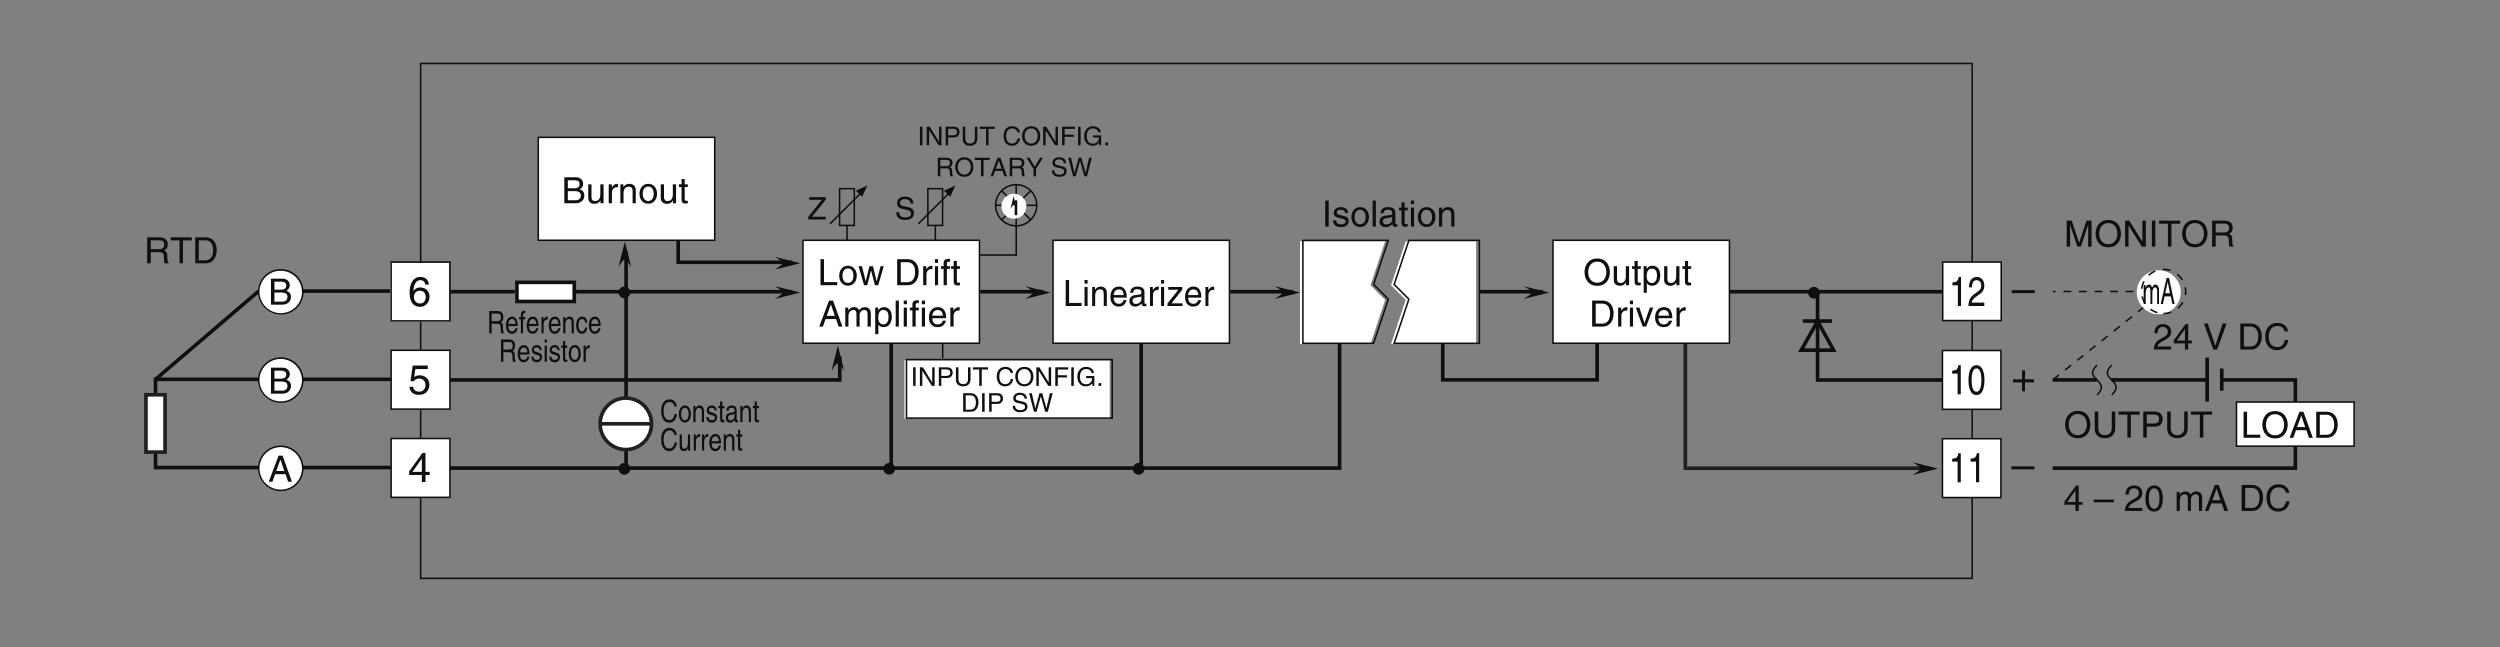 <?xml version="1.0" encoding="UTF-8"?>
<svg xmlns="http://www.w3.org/2000/svg" xmlns:xlink="http://www.w3.org/1999/xlink" width="481.89pt" height="124.72pt" viewBox="0 0 481.89 124.72" version="1.2">
<rect x="0" y="0" width="481.89" height="124.72" fill="#808080" stroke="none"/>
<defs>
<g>
<symbol overflow="visible" id="glyph0-0">
<path style="stroke:none;" d="M 0 0 L 3.5 0 L 3.5 -4.891 L 0 -4.891 Z M 1.75 -2.766 L 0.562 -4.547 L 2.938 -4.547 Z M 1.953 -2.438 L 3.141 -4.219 L 3.141 -0.656 Z M 0.562 -0.344 L 1.75 -2.125 L 2.938 -0.344 Z M 0.344 -4.219 L 1.531 -2.438 L 0.344 -0.656 Z M 0.344 -4.219 "/>
</symbol>
<symbol overflow="visible" id="glyph0-1">
<path style="stroke:none;" d="M 1.312 -5.016 L 0.641 -5.016 L 0.641 0 L 1.312 0 Z M 1.312 -5.016 "/>
</symbol>
<symbol overflow="visible" id="glyph0-2">
<path style="stroke:none;" d="M 3.125 -2.609 C 3.125 -2.797 3.031 -3.75 1.719 -3.75 C 1 -3.75 0.344 -3.391 0.344 -2.594 C 0.344 -2.094 0.672 -1.828 1.188 -1.703 L 1.906 -1.531 C 2.422 -1.391 2.625 -1.297 2.625 -1 C 2.625 -0.594 2.234 -0.422 1.781 -0.422 C 0.922 -0.422 0.844 -0.891 0.812 -1.172 L 0.219 -1.172 C 0.25 -0.734 0.344 0.109 1.797 0.109 C 2.625 0.109 3.234 -0.344 3.234 -1.109 C 3.234 -1.594 2.969 -1.875 2.219 -2.062 L 1.594 -2.219 C 1.125 -2.344 0.938 -2.406 0.938 -2.703 C 0.938 -3.156 1.469 -3.234 1.656 -3.234 C 2.438 -3.234 2.516 -2.844 2.531 -2.609 Z M 3.125 -2.609 "/>
</symbol>
<symbol overflow="visible" id="glyph0-3">
<path style="stroke:none;" d="M 0.25 -1.828 C 0.25 -0.891 0.781 0.094 1.938 0.094 C 3.109 0.094 3.641 -0.891 3.641 -1.828 C 3.641 -2.766 3.109 -3.75 1.938 -3.75 C 0.781 -3.75 0.25 -2.766 0.25 -1.828 Z M 0.875 -1.828 C 0.875 -2.312 1.062 -3.234 1.938 -3.234 C 2.828 -3.234 3 -2.312 3 -1.828 C 3 -1.344 2.828 -0.438 1.938 -0.438 C 1.062 -0.438 0.875 -1.344 0.875 -1.828 Z M 0.875 -1.828 "/>
</symbol>
<symbol overflow="visible" id="glyph0-4">
<path style="stroke:none;" d="M 1.078 -5.016 L 0.469 -5.016 L 0.469 0 L 1.078 0 Z M 1.078 -5.016 "/>
</symbol>
<symbol overflow="visible" id="glyph0-5">
<path style="stroke:none;" d="M 1 -2.547 C 1.047 -2.828 1.141 -3.25 1.844 -3.25 C 2.422 -3.25 2.703 -3.031 2.703 -2.656 C 2.703 -2.297 2.516 -2.234 2.375 -2.219 L 1.359 -2.094 C 0.344 -1.969 0.25 -1.25 0.25 -0.953 C 0.25 -0.328 0.719 0.109 1.391 0.109 C 2.109 0.109 2.484 -0.234 2.719 -0.484 C 2.734 -0.203 2.828 0.062 3.359 0.062 C 3.5 0.062 3.594 0.031 3.703 0 L 3.703 -0.453 C 3.625 -0.438 3.562 -0.422 3.5 -0.422 C 3.375 -0.422 3.297 -0.484 3.297 -0.641 L 3.297 -2.734 C 3.297 -3.672 2.234 -3.75 1.938 -3.75 C 1.047 -3.75 0.469 -3.422 0.438 -2.547 Z M 2.688 -1.266 C 2.688 -0.781 2.125 -0.406 1.547 -0.406 C 1.094 -0.406 0.891 -0.641 0.891 -1.047 C 0.891 -1.5 1.375 -1.594 1.672 -1.641 C 2.438 -1.734 2.578 -1.781 2.688 -1.859 Z M 2.688 -1.266 "/>
</symbol>
<symbol overflow="visible" id="glyph0-6">
<path style="stroke:none;" d="M 1.797 -3.141 L 1.797 -3.656 L 1.203 -3.656 L 1.203 -4.672 L 0.594 -4.672 L 0.594 -3.656 L 0.094 -3.656 L 0.094 -3.141 L 0.594 -3.141 L 0.594 -0.734 C 0.594 -0.297 0.719 0.047 1.328 0.047 C 1.391 0.047 1.578 0.016 1.797 0 L 1.797 -0.484 L 1.578 -0.484 C 1.453 -0.484 1.203 -0.484 1.203 -0.766 L 1.203 -3.141 Z M 1.797 -3.141 "/>
</symbol>
<symbol overflow="visible" id="glyph0-7">
<path style="stroke:none;" d="M 1.078 -3.656 L 0.469 -3.656 L 0.469 0 L 1.078 0 Z M 1.078 -4.312 L 1.078 -5.016 L 0.469 -5.016 L 0.469 -4.312 Z M 1.078 -4.312 "/>
</symbol>
<symbol overflow="visible" id="glyph0-8">
<path style="stroke:none;" d="M 3.422 -2.484 C 3.422 -3.531 2.719 -3.75 2.156 -3.75 C 1.516 -3.75 1.188 -3.328 1.047 -3.141 L 1.031 -3.141 L 1.031 -3.656 L 0.453 -3.656 L 0.453 0 L 1.062 0 L 1.062 -1.984 C 1.062 -2.984 1.688 -3.203 2.031 -3.203 C 2.641 -3.203 2.812 -2.891 2.812 -2.25 L 2.812 0 L 3.422 0 Z M 3.422 -2.484 "/>
</symbol>
<symbol overflow="visible" id="glyph0-9">
<path style="stroke:none;" d="M 1.203 -5.016 L 0.531 -5.016 L 0.531 0 L 3.75 0 L 3.75 -0.594 L 1.203 -0.594 Z M 1.203 -5.016 "/>
</symbol>
<symbol overflow="visible" id="glyph0-10">
<path style="stroke:none;" d="M 2.5 -2.828 L 2.516 -2.828 L 3.25 0 L 3.891 0 L 4.953 -3.656 L 4.344 -3.656 L 3.594 -0.781 L 3.578 -0.781 L 2.875 -3.656 L 2.188 -3.656 L 1.484 -0.781 L 1.469 -0.781 L 0.766 -3.656 L 0.094 -3.656 L 1.156 0 L 1.781 0 Z M 2.5 -2.828 "/>
</symbol>
<symbol overflow="visible" id="glyph0-11">
<path style="stroke:none;" d=""/>
</symbol>
<symbol overflow="visible" id="glyph0-12">
<path style="stroke:none;" d="M 0.562 0 L 2.562 0 C 4.219 0 4.703 -1.453 4.703 -2.578 C 4.703 -4.016 3.906 -5.016 2.594 -5.016 L 0.562 -5.016 Z M 1.25 -4.438 L 2.5 -4.438 C 3.422 -4.438 4.016 -3.797 4.016 -2.531 C 4.016 -1.266 3.438 -0.578 2.562 -0.578 L 1.25 -0.578 Z M 1.25 -4.438 "/>
</symbol>
<symbol overflow="visible" id="glyph0-13">
<path style="stroke:none;" d="M 1.156 -2.125 C 1.156 -2.656 1.516 -3.094 2.094 -3.094 L 2.312 -3.094 L 2.312 -3.734 C 2.266 -3.75 2.234 -3.75 2.156 -3.75 C 1.703 -3.75 1.375 -3.469 1.125 -3.047 L 1.125 -3.656 L 0.531 -3.656 L 0.531 0 L 1.156 0 Z M 1.156 -2.125 "/>
</symbol>
<symbol overflow="visible" id="glyph0-14">
<path style="stroke:none;" d="M 1.828 -3.141 L 1.828 -3.656 L 1.219 -3.656 L 1.219 -4.109 C 1.219 -4.406 1.312 -4.531 1.578 -4.531 C 1.656 -4.531 1.75 -4.531 1.828 -4.516 L 1.828 -5.078 C 1.734 -5.078 1.641 -5.078 1.547 -5.078 C 0.953 -5.078 0.594 -4.828 0.594 -4.281 L 0.594 -3.656 L 0.094 -3.656 L 0.094 -3.141 L 0.594 -3.141 L 0.594 0 L 1.219 0 L 1.219 -3.141 Z M 1.828 -3.141 "/>
</symbol>
<symbol overflow="visible" id="glyph0-15">
<path style="stroke:none;" d="M 3.328 -1.453 L 3.828 0 L 4.562 0 L 2.75 -5.016 L 1.984 -5.016 L 0.094 0 L 0.797 0 L 1.312 -1.453 Z M 1.531 -2.062 L 2.328 -4.266 L 2.344 -4.266 L 3.094 -2.062 Z M 1.531 -2.062 "/>
</symbol>
<symbol overflow="visible" id="glyph0-16">
<path style="stroke:none;" d="M 0.453 0 L 1.062 0 L 1.062 -1.984 C 1.062 -2.984 1.688 -3.203 2.031 -3.203 C 2.484 -3.203 2.609 -2.828 2.609 -2.531 L 2.609 0 L 3.219 0 L 3.219 -2.234 C 3.219 -2.719 3.562 -3.203 4.078 -3.203 C 4.609 -3.203 4.75 -2.859 4.75 -2.359 L 4.75 0 L 5.375 0 L 5.375 -2.531 C 5.375 -3.562 4.625 -3.75 4.234 -3.75 C 3.672 -3.75 3.422 -3.5 3.125 -3.156 C 3.016 -3.359 2.812 -3.75 2.156 -3.75 C 1.5 -3.75 1.188 -3.328 1.047 -3.141 L 1.031 -3.141 L 1.031 -3.656 L 0.453 -3.656 Z M 0.453 0 "/>
</symbol>
<symbol overflow="visible" id="glyph0-17">
<path style="stroke:none;" d="M 0.984 -1.656 C 0.984 -2.25 1.094 -3.203 1.984 -3.203 C 2.922 -3.203 2.969 -2.312 2.969 -1.844 C 2.969 -1.031 2.656 -0.422 1.984 -0.422 C 1.594 -0.422 0.984 -0.688 0.984 -1.656 Z M 0.406 1.453 L 1.016 1.453 L 1.016 -0.391 L 1.031 -0.391 C 1.188 -0.125 1.516 0.109 2 0.109 C 3.25 0.109 3.609 -1.062 3.609 -1.938 C 3.609 -2.969 3.062 -3.75 2.094 -3.75 C 1.422 -3.75 1.141 -3.344 1 -3.141 L 0.984 -3.141 L 0.984 -3.656 L 0.406 -3.656 Z M 0.406 1.453 "/>
</symbol>
<symbol overflow="visible" id="glyph0-18">
<path style="stroke:none;" d="M 2.938 -1.141 C 2.922 -0.875 2.578 -0.422 2 -0.422 C 1.297 -0.422 0.938 -0.859 0.938 -1.625 L 3.609 -1.625 C 3.609 -2.922 3.094 -3.75 2.031 -3.75 C 0.828 -3.75 0.281 -2.859 0.281 -1.719 C 0.281 -0.672 0.891 0.109 1.906 0.109 C 2.5 0.109 2.734 -0.031 2.906 -0.141 C 3.359 -0.453 3.531 -0.969 3.562 -1.141 Z M 0.938 -2.109 C 0.938 -2.688 1.391 -3.203 1.953 -3.203 C 2.703 -3.203 2.938 -2.688 2.969 -2.109 Z M 0.938 -2.109 "/>
</symbol>
<symbol overflow="visible" id="glyph0-19">
<path style="stroke:none;" d="M 1.188 -4.438 L 2.422 -4.438 C 3.172 -4.438 3.469 -4.172 3.469 -3.703 C 3.469 -3.094 3.062 -2.891 2.422 -2.891 L 1.188 -2.891 Z M 0.516 0 L 2.672 0 C 3.781 0 4.375 -0.672 4.375 -1.484 C 4.375 -2.344 3.797 -2.562 3.469 -2.703 C 4.016 -2.969 4.141 -3.422 4.141 -3.75 C 4.141 -4.438 3.656 -5.016 2.719 -5.016 L 0.516 -5.016 Z M 1.188 -2.344 L 2.531 -2.344 C 3.078 -2.344 3.703 -2.203 3.703 -1.5 C 3.703 -0.938 3.344 -0.578 2.641 -0.578 L 1.188 -0.578 Z M 1.188 -2.344 "/>
</symbol>
<symbol overflow="visible" id="glyph0-20">
<path style="stroke:none;" d="M 3.422 0 L 3.422 -3.656 L 2.797 -3.656 L 2.797 -1.641 C 2.797 -1.109 2.562 -0.422 1.797 -0.422 C 1.391 -0.422 1.094 -0.625 1.094 -1.234 L 1.094 -3.656 L 0.469 -3.656 L 0.469 -1.031 C 0.469 -0.156 1.125 0.109 1.656 0.109 C 2.25 0.109 2.562 -0.125 2.828 -0.547 L 2.828 0 Z M 3.422 0 "/>
</symbol>
<symbol overflow="visible" id="glyph0-21">
<path style="stroke:none;" d="M 4.469 -2.5 C 4.469 -1.328 3.812 -0.469 2.719 -0.469 C 1.625 -0.469 0.969 -1.328 0.969 -2.5 C 0.969 -3.688 1.625 -4.547 2.719 -4.547 C 3.812 -4.547 4.469 -3.688 4.469 -2.5 Z M 5.156 -2.5 C 5.156 -3.594 4.594 -5.141 2.719 -5.141 C 0.844 -5.141 0.266 -3.594 0.266 -2.5 C 0.266 -1.422 0.844 0.125 2.719 0.125 C 4.594 0.125 5.156 -1.422 5.156 -2.5 Z M 5.156 -2.5 "/>
</symbol>
<symbol overflow="visible" id="glyph0-22">
<path style="stroke:none;" d="M 1.734 -0.672 L 1.719 -0.672 L 0.766 -3.656 L 0.062 -3.656 L 1.391 0 L 2.047 0 L 3.438 -3.656 L 2.766 -3.656 Z M 1.734 -0.672 "/>
</symbol>
<symbol overflow="visible" id="glyph0-23">
<path style="stroke:none;" d="M 5.312 0 L 5.312 -5.016 L 4.344 -5.016 L 2.922 -0.781 L 2.906 -0.781 L 1.484 -5.016 L 0.516 -5.016 L 0.516 0 L 1.172 0 L 1.172 -2.969 C 1.172 -3.109 1.156 -3.75 1.156 -4.203 L 1.172 -4.203 L 2.578 0 L 3.25 0 L 4.656 -4.219 L 4.672 -4.219 C 4.672 -3.75 4.656 -3.109 4.656 -2.969 L 4.656 0 Z M 5.312 0 "/>
</symbol>
<symbol overflow="visible" id="glyph0-24">
<path style="stroke:none;" d="M 3.859 -0.969 L 3.844 -0.969 L 1.328 -5.016 L 0.531 -5.016 L 0.531 0 L 1.188 0 L 1.188 -4.047 L 1.203 -4.047 L 3.75 0 L 4.516 0 L 4.516 -5.016 L 3.859 -5.016 Z M 3.859 -0.969 "/>
</symbol>
<symbol overflow="visible" id="glyph0-25">
<path style="stroke:none;" d="M 0.094 -4.422 L 1.797 -4.422 L 1.797 0 L 2.469 0 L 2.469 -4.422 L 4.172 -4.422 L 4.172 -5.016 L 0.094 -5.016 Z M 0.094 -4.422 "/>
</symbol>
<symbol overflow="visible" id="glyph0-26">
<path style="stroke:none;" d="M 1.297 -2.156 L 2.938 -2.156 C 3.75 -2.156 3.828 -1.672 3.828 -1.25 C 3.828 -1.062 3.844 -0.312 3.953 0 L 4.781 0 L 4.781 -0.109 C 4.562 -0.234 4.531 -0.328 4.531 -0.609 L 4.484 -1.516 C 4.453 -2.219 4.172 -2.344 3.891 -2.469 C 4.203 -2.656 4.578 -2.922 4.578 -3.672 C 4.578 -4.734 3.75 -5.016 2.938 -5.016 L 0.609 -5.016 L 0.609 0 L 1.297 0 Z M 1.297 -4.438 L 2.984 -4.438 C 3.312 -4.438 3.891 -4.375 3.891 -3.594 C 3.891 -2.859 3.359 -2.734 2.859 -2.734 L 1.297 -2.734 Z M 1.297 -4.438 "/>
</symbol>
<symbol overflow="visible" id="glyph0-27">
<path style="stroke:none;" d="M 3.828 -5.016 L 3.828 -1.844 C 3.828 -0.75 3.125 -0.469 2.5 -0.469 C 1.891 -0.469 1.234 -0.766 1.234 -1.859 L 1.234 -5.016 L 0.547 -5.016 L 0.547 -1.672 C 0.547 -0.734 1.125 0.125 2.484 0.125 C 3.859 0.125 4.5 -0.734 4.5 -1.766 L 4.5 -5.016 Z M 3.828 -5.016 "/>
</symbol>
<symbol overflow="visible" id="glyph0-28">
<path style="stroke:none;" d="M 1.281 -4.438 L 2.656 -4.438 C 3.219 -4.438 3.641 -4.234 3.641 -3.594 C 3.641 -2.922 3.234 -2.703 2.625 -2.703 L 1.281 -2.703 Z M 1.281 -2.109 L 2.859 -2.109 C 3.953 -2.109 4.344 -2.906 4.344 -3.609 C 4.344 -4.422 3.781 -5.016 2.859 -5.016 L 0.594 -5.016 L 0.594 0 L 1.281 0 Z M 1.281 -2.109 "/>
</symbol>
<symbol overflow="visible" id="glyph0-29">
<path style="stroke:none;" d="M 0.922 -3.156 C 0.938 -3.5 0.984 -4.359 1.906 -4.359 C 2.641 -4.359 2.891 -3.859 2.891 -3.469 C 2.891 -2.828 2.5 -2.625 1.984 -2.328 L 1.328 -1.953 C 0.672 -1.562 0.219 -1.016 0.188 0 L 3.547 0 L 3.547 -0.578 L 0.875 -0.578 C 0.906 -0.766 1.047 -1.156 1.719 -1.516 L 2.234 -1.797 C 2.969 -2.188 3.547 -2.562 3.547 -3.438 C 3.547 -4.359 2.859 -4.906 2 -4.906 C 1.469 -4.906 0.312 -4.75 0.312 -3.156 Z M 0.922 -3.156 "/>
</symbol>
<symbol overflow="visible" id="glyph0-30">
<path style="stroke:none;" d="M 3.656 -1.188 L 3.656 -1.719 L 2.938 -1.719 L 2.938 -4.906 L 2.422 -4.906 L 0.172 -1.797 L 0.172 -1.188 L 2.312 -1.188 L 2.312 0 L 2.938 0 L 2.938 -1.188 Z M 2.312 -3.953 L 2.312 -1.719 L 0.734 -1.719 Z M 2.312 -3.953 "/>
</symbol>
<symbol overflow="visible" id="glyph0-31">
<path style="stroke:none;" d="M 2.344 -0.734 L 2.328 -0.734 L 0.891 -5.016 L 0.141 -5.016 L 1.969 0 L 2.688 0 L 4.516 -5.016 L 3.75 -5.016 Z M 2.344 -0.734 "/>
</symbol>
<symbol overflow="visible" id="glyph0-32">
<path style="stroke:none;" d="M 4.703 -3.5 C 4.609 -4.344 3.938 -5.141 2.641 -5.141 C 1.188 -5.141 0.312 -4.078 0.312 -2.531 C 0.312 -0.609 1.422 0.125 2.562 0.125 C 2.938 0.125 4.484 0.047 4.75 -1.844 L 4.094 -1.844 C 3.875 -0.672 3.109 -0.469 2.672 -0.469 C 1.422 -0.469 1 -1.375 1 -2.562 C 1 -3.875 1.734 -4.547 2.641 -4.547 C 3.125 -4.547 3.859 -4.391 4.047 -3.5 Z M 4.703 -3.5 "/>
</symbol>
<symbol overflow="visible" id="glyph0-33">
<path style="stroke:none;" d="M 3.891 -2.188 L 0 -2.188 L 0 -1.672 L 3.891 -1.672 Z M 3.891 -2.188 "/>
</symbol>
<symbol overflow="visible" id="glyph0-34">
<path style="stroke:none;" d="M 2.969 -2.391 C 2.969 -1.156 2.641 -0.422 1.938 -0.422 C 1.234 -0.422 0.922 -1.156 0.922 -2.391 C 0.922 -3.625 1.234 -4.359 1.938 -4.359 C 2.641 -4.359 2.969 -3.625 2.969 -2.391 Z M 3.625 -2.391 C 3.625 -3.406 3.359 -4.906 1.938 -4.906 C 0.531 -4.906 0.266 -3.406 0.266 -2.391 C 0.266 -1.375 0.531 0.125 1.938 0.125 C 3.359 0.125 3.625 -1.375 3.625 -2.391 Z M 3.625 -2.391 "/>
</symbol>
<symbol overflow="visible" id="glyph1-0">
<path style="stroke:none;" d="M 0 0 L 2.984 0 L 2.984 -4.188 L 0 -4.188 Z M 1.5 -2.359 L 0.484 -3.891 L 2.516 -3.891 Z M 1.672 -2.094 L 2.688 -3.625 L 2.688 -0.562 Z M 0.484 -0.297 L 1.5 -1.828 L 2.516 -0.297 Z M 0.297 -3.625 L 1.312 -2.094 L 0.297 -0.562 Z M 0.297 -3.625 "/>
</symbol>
<symbol overflow="visible" id="glyph1-1">
<path style="stroke:none;" d="M 3.594 -3.047 C 3.562 -3.516 3.422 -4.406 1.922 -4.406 C 0.875 -4.406 0.438 -3.75 0.438 -3.078 C 0.438 -2.328 1.078 -2.141 1.359 -2.078 L 2.234 -1.859 C 2.938 -1.703 3.141 -1.562 3.141 -1.109 C 3.141 -0.484 2.438 -0.391 2.016 -0.391 C 1.469 -0.391 0.844 -0.609 0.844 -1.391 L 0.297 -1.391 C 0.297 -0.984 0.359 -0.625 0.734 -0.297 C 0.922 -0.125 1.234 0.109 2.031 0.109 C 2.766 0.109 3.703 -0.172 3.703 -1.188 C 3.703 -1.859 3.297 -2.203 2.734 -2.328 L 1.516 -2.609 C 1.25 -2.672 1 -2.797 1 -3.156 C 1 -3.812 1.609 -3.906 1.984 -3.906 C 2.469 -3.906 3.016 -3.703 3.047 -3.047 Z M 3.594 -3.047 "/>
</symbol>
<symbol overflow="visible" id="glyph1-2">
<path style="stroke:none;" d="M 3.516 -0.516 L 0.875 -0.516 L 3.516 -3.797 L 3.516 -4.297 L 0.328 -4.297 L 0.328 -3.781 L 2.766 -3.781 L 0.141 -0.484 L 0.141 0 L 3.516 0 Z M 3.516 -0.516 "/>
</symbol>
<symbol overflow="visible" id="glyph2-0">
<path style="stroke:none;" d="M 0 0 L 3.328 0 L 3.328 -4.891 L 0 -4.891 Z M 1.656 -2.766 L 0.531 -4.547 L 2.797 -4.547 Z M 1.859 -2.438 L 2.984 -4.219 L 2.984 -0.656 Z M 0.531 -0.344 L 1.656 -2.125 L 2.797 -0.344 Z M 0.328 -4.219 L 1.469 -2.438 L 0.328 -0.656 Z M 0.328 -4.219 "/>
</symbol>
<symbol overflow="visible" id="glyph2-1">
<path style="stroke:none;" d="M 1.156 -5.016 L 0.5 -5.016 L 0.5 0 L 3.562 0 L 3.562 -0.594 L 1.156 -0.594 Z M 1.156 -5.016 "/>
</symbol>
<symbol overflow="visible" id="glyph2-2">
<path style="stroke:none;" d="M 1.031 -3.656 L 0.438 -3.656 L 0.438 0 L 1.031 0 Z M 1.031 -4.312 L 1.031 -5.016 L 0.438 -5.016 L 0.438 -4.312 Z M 1.031 -4.312 "/>
</symbol>
<symbol overflow="visible" id="glyph2-3">
<path style="stroke:none;" d="M 3.266 -2.484 C 3.266 -3.531 2.578 -3.75 2.047 -3.75 C 1.453 -3.75 1.125 -3.328 1 -3.141 L 0.984 -3.141 L 0.984 -3.656 L 0.438 -3.656 L 0.438 0 L 1.016 0 L 1.016 -1.984 C 1.016 -2.984 1.594 -3.203 1.938 -3.203 C 2.5 -3.203 2.672 -2.891 2.672 -2.25 L 2.672 0 L 3.266 0 Z M 3.266 -2.484 "/>
</symbol>
<symbol overflow="visible" id="glyph2-4">
<path style="stroke:none;" d="M 2.797 -1.141 C 2.781 -0.875 2.453 -0.422 1.906 -0.422 C 1.234 -0.422 0.891 -0.859 0.891 -1.625 L 3.422 -1.625 C 3.422 -2.922 2.938 -3.75 1.938 -3.75 C 0.781 -3.75 0.266 -2.859 0.266 -1.719 C 0.266 -0.672 0.844 0.109 1.812 0.109 C 2.375 0.109 2.609 -0.031 2.766 -0.141 C 3.203 -0.453 3.359 -0.969 3.375 -1.141 Z M 0.891 -2.109 C 0.891 -2.688 1.312 -3.203 1.859 -3.203 C 2.562 -3.203 2.797 -2.688 2.828 -2.109 Z M 0.891 -2.109 "/>
</symbol>
<symbol overflow="visible" id="glyph2-5">
<path style="stroke:none;" d="M 0.953 -2.547 C 0.984 -2.828 1.078 -3.25 1.75 -3.25 C 2.297 -3.25 2.562 -3.031 2.562 -2.656 C 2.562 -2.297 2.391 -2.234 2.266 -2.219 L 1.297 -2.094 C 0.328 -1.969 0.234 -1.25 0.234 -0.953 C 0.234 -0.328 0.688 0.109 1.328 0.109 C 2 0.109 2.359 -0.234 2.578 -0.484 C 2.609 -0.203 2.688 0.062 3.203 0.062 C 3.328 0.062 3.422 0.031 3.516 0 L 3.516 -0.453 C 3.453 -0.438 3.375 -0.422 3.328 -0.422 C 3.203 -0.422 3.141 -0.484 3.141 -0.641 L 3.141 -2.734 C 3.141 -3.672 2.125 -3.75 1.844 -3.75 C 0.984 -3.75 0.438 -3.422 0.406 -2.547 Z M 2.547 -1.266 C 2.547 -0.781 2.016 -0.406 1.469 -0.406 C 1.031 -0.406 0.844 -0.641 0.844 -1.047 C 0.844 -1.5 1.297 -1.594 1.594 -1.641 C 2.312 -1.734 2.453 -1.781 2.547 -1.859 Z M 2.547 -1.266 "/>
</symbol>
<symbol overflow="visible" id="glyph2-6">
<path style="stroke:none;" d="M 1.094 -2.125 C 1.094 -2.656 1.438 -3.094 1.984 -3.094 L 2.203 -3.094 L 2.203 -3.734 C 2.156 -3.75 2.125 -3.75 2.047 -3.75 C 1.609 -3.75 1.312 -3.469 1.078 -3.047 L 1.062 -3.047 L 1.062 -3.656 L 0.516 -3.656 L 0.516 0 L 1.094 0 Z M 1.094 -2.125 "/>
</symbol>
<symbol overflow="visible" id="glyph2-7">
<path style="stroke:none;" d="M 3.062 -3.156 L 3.062 -3.656 L 0.359 -3.656 L 0.359 -3.141 L 2.297 -3.141 L 0.203 -0.484 L 0.203 0 L 3.109 0 L 3.109 -0.516 L 0.984 -0.516 Z M 3.062 -3.156 "/>
</symbol>
<symbol overflow="visible" id="glyph3-0">
<path style="stroke:none;" d="M 0 0 L 3.188 0 L 3.188 -5.594 L 0 -5.594 Z M 1.594 -3.156 L 0.516 -5.188 L 2.688 -5.188 Z M 1.797 -2.797 L 2.875 -4.828 L 2.875 -0.766 Z M 0.516 -0.406 L 1.594 -2.438 L 2.688 -0.406 Z M 0.312 -4.828 L 1.406 -2.797 L 0.312 -0.766 Z M 0.312 -4.828 "/>
</symbol>
<symbol overflow="visible" id="glyph3-1">
<path style="stroke:none;" d="M 2.297 -5.609 L 1.859 -5.609 C 1.672 -4.688 1.375 -4.609 0.641 -4.547 L 0.641 -3.984 L 1.688 -3.984 L 1.688 0 L 2.297 0 Z M 2.297 -5.609 "/>
</symbol>
<symbol overflow="visible" id="glyph3-2">
<path style="stroke:none;" d="M 0.844 -3.594 C 0.859 -4 0.906 -4.984 1.75 -4.984 C 2.406 -4.984 2.641 -4.422 2.641 -3.969 C 2.641 -3.234 2.297 -3 1.812 -2.656 L 1.219 -2.234 C 0.625 -1.781 0.203 -1.172 0.172 0 L 3.234 0 L 3.234 -0.656 L 0.797 -0.656 C 0.828 -0.875 0.953 -1.312 1.578 -1.734 L 2.031 -2.062 C 2.703 -2.5 3.234 -2.938 3.234 -3.938 C 3.234 -4.984 2.609 -5.609 1.828 -5.609 C 1.344 -5.609 0.281 -5.422 0.281 -3.594 Z M 0.844 -3.594 "/>
</symbol>
<symbol overflow="visible" id="glyph3-3">
<path style="stroke:none;" d="M 2.719 -2.734 C 2.719 -1.328 2.422 -0.484 1.781 -0.484 C 1.125 -0.484 0.844 -1.328 0.844 -2.734 C 0.844 -4.141 1.125 -4.984 1.781 -4.984 C 2.422 -4.984 2.719 -4.141 2.719 -2.734 Z M 3.312 -2.734 C 3.312 -3.891 3.062 -5.609 1.781 -5.609 C 0.484 -5.609 0.234 -3.891 0.234 -2.734 C 0.234 -1.562 0.484 0.156 1.781 0.156 C 3.062 0.156 3.312 -1.562 3.312 -2.734 Z M 3.312 -2.734 "/>
</symbol>
<symbol overflow="visible" id="glyph4-0">
<path style="stroke:none;" d="M 0 0 L 2.094 0 L 2.094 -4.891 L 0 -4.891 Z M 1.047 -2.766 L 0.328 -4.547 L 1.766 -4.547 Z M 1.172 -2.438 L 1.891 -4.219 L 1.891 -0.656 Z M 0.328 -0.344 L 1.047 -2.125 L 1.766 -0.344 Z M 0.203 -4.219 L 0.922 -2.438 L 0.203 -0.656 Z M 0.203 -4.219 "/>
</symbol>
<symbol overflow="visible" id="glyph4-1">
<path style="stroke:none;" d="M 0.266 0 L 0.641 0 L 0.641 -1.984 C 0.641 -2.984 1.016 -3.203 1.219 -3.203 C 1.484 -3.203 1.562 -2.828 1.562 -2.531 L 1.562 0 L 1.938 0 L 1.938 -2.234 C 1.938 -2.719 2.141 -3.203 2.453 -3.203 C 2.766 -3.203 2.859 -2.859 2.859 -2.359 L 2.859 0 L 3.219 0 L 3.219 -2.531 C 3.219 -3.562 2.781 -3.75 2.547 -3.75 C 2.203 -3.75 2.062 -3.5 1.875 -3.156 C 1.812 -3.359 1.688 -3.75 1.297 -3.75 C 0.891 -3.75 0.703 -3.328 0.625 -3.141 L 0.625 -3.656 L 0.266 -3.656 Z M 0.266 0 "/>
</symbol>
<symbol overflow="visible" id="glyph4-2">
<path style="stroke:none;" d="M 2 -1.453 L 2.297 0 L 2.734 0 L 1.656 -5.016 L 1.188 -5.016 L 0.062 0 L 0.484 0 L 0.797 -1.453 Z M 0.922 -2.062 L 1.406 -4.266 L 1.844 -2.062 Z M 0.922 -2.062 "/>
</symbol>
<symbol overflow="visible" id="glyph5-0">
<path style="stroke:none;" d="M 0 0 L 4 0 L 4 -5.594 L 0 -5.594 Z M 2 -3.156 L 0.641 -5.188 L 3.359 -5.188 Z M 2.234 -2.797 L 3.594 -4.828 L 3.594 -0.766 Z M 0.641 -0.406 L 2 -2.438 L 3.359 -0.406 Z M 0.406 -4.828 L 1.75 -2.797 L 0.406 -0.766 Z M 0.406 -4.828 "/>
</symbol>
<symbol overflow="visible" id="glyph5-1">
<path style="stroke:none;" d="M 4.438 -2.5 L 0 -2.5 L 0 -1.922 L 4.438 -1.922 Z M 4.438 -2.5 "/>
</symbol>
<symbol overflow="visible" id="glyph5-2">
<path style="stroke:none;" d="M 4.016 -4.125 C 3.938 -5.266 3.031 -5.609 2.375 -5.609 C 0.703 -5.609 0.297 -3.844 0.297 -2.609 C 0.297 -1.875 0.406 -1.188 0.734 -0.656 C 1.141 -0.047 1.75 0.156 2.188 0.156 C 2.969 0.156 3.312 -0.062 3.594 -0.391 C 3.984 -0.812 4.141 -1.219 4.141 -1.797 C 4.141 -3.141 3.062 -3.578 2.375 -3.578 C 1.609 -3.578 1.219 -3.188 1.047 -2.891 L 1.031 -2.906 C 1.031 -3.5 1.266 -4.984 2.359 -4.984 C 2.969 -4.984 3.234 -4.609 3.328 -4.125 Z M 1.125 -1.719 C 1.125 -2.391 1.5 -2.953 2.281 -2.953 C 3.141 -2.953 3.406 -2.266 3.406 -1.766 C 3.406 -1 2.984 -0.484 2.312 -0.484 C 1.484 -0.484 1.125 -1.125 1.125 -1.719 Z M 1.125 -1.719 "/>
</symbol>
<symbol overflow="visible" id="glyph5-3">
<path style="stroke:none;" d="M 1.406 -4.812 L 3.797 -4.812 L 3.797 -5.5 L 0.891 -5.5 L 0.469 -2.484 L 1.062 -2.453 C 1.328 -2.797 1.703 -2.984 2.109 -2.984 C 2.797 -2.984 3.359 -2.547 3.359 -1.734 C 3.359 -1.031 2.891 -0.453 2.172 -0.453 C 1.547 -0.453 1.047 -0.75 0.984 -1.391 L 0.25 -1.391 C 0.391 -0.141 1.328 0.156 2.062 0.156 C 3.828 0.156 4.109 -1.203 4.109 -1.828 C 4.109 -2.984 3.172 -3.609 2.266 -3.609 C 1.75 -3.609 1.406 -3.453 1.172 -3.266 Z M 1.406 -4.812 "/>
</symbol>
<symbol overflow="visible" id="glyph5-4">
<path style="stroke:none;" d="M 4.172 -1.359 L 4.172 -1.969 L 3.359 -1.969 L 3.359 -5.609 L 2.766 -5.609 L 0.203 -2.047 L 0.203 -1.359 L 2.656 -1.359 L 2.656 0 L 3.359 0 L 3.359 -1.359 Z M 2.641 -4.516 L 2.656 -4.516 L 2.656 -1.969 L 0.844 -1.969 Z M 2.641 -4.516 "/>
</symbol>
<symbol overflow="visible" id="glyph5-5">
<path style="stroke:none;" d="M 2.047 -2.312 L 0.312 -2.312 L 0.312 -1.719 L 2.047 -1.719 L 2.047 0 L 2.625 0 L 2.625 -1.719 L 4.344 -1.719 L 4.344 -2.312 L 2.625 -2.312 L 2.625 -4.031 L 2.047 -4.031 Z M 2.047 -2.312 "/>
</symbol>
<symbol overflow="visible" id="glyph6-0">
<path style="stroke:none;" d="M 0 0 L 2.5 0 L 2.5 -3.484 L 0 -3.484 Z M 1.25 -1.969 L 0.406 -3.234 L 2.094 -3.234 Z M 1.391 -1.75 L 2.25 -3.016 L 2.25 -0.469 Z M 0.406 -0.25 L 1.25 -1.516 L 2.094 -0.25 Z M 0.25 -3.016 L 1.094 -1.75 L 0.25 -0.469 Z M 0.25 -3.016 "/>
</symbol>
<symbol overflow="visible" id="glyph6-1">
<path style="stroke:none;" d="M 0.938 -3.578 L 0.453 -3.578 L 0.453 0 L 0.938 0 Z M 0.938 -3.578 "/>
</symbol>
<symbol overflow="visible" id="glyph6-2">
<path style="stroke:none;" d="M 2.75 -0.688 L 2.734 -0.688 L 0.953 -3.578 L 0.375 -3.578 L 0.375 0 L 0.844 0 L 0.844 -2.891 L 0.859 -2.891 L 2.672 0 L 3.219 0 L 3.219 -3.578 L 2.75 -3.578 Z M 2.75 -0.688 "/>
</symbol>
<symbol overflow="visible" id="glyph6-3">
<path style="stroke:none;" d="M 0.906 -3.172 L 1.891 -3.172 C 2.297 -3.172 2.609 -3.016 2.609 -2.562 C 2.609 -2.078 2.312 -1.922 1.875 -1.922 L 0.906 -1.922 Z M 0.906 -1.516 L 2.031 -1.516 C 2.812 -1.516 3.094 -2.078 3.094 -2.578 C 3.094 -3.156 2.703 -3.578 2.031 -3.578 L 0.422 -3.578 L 0.422 0 L 0.906 0 Z M 0.906 -1.516 "/>
</symbol>
<symbol overflow="visible" id="glyph6-4">
<path style="stroke:none;" d="M 2.719 -3.578 L 2.719 -1.312 C 2.719 -0.531 2.234 -0.328 1.781 -0.328 C 1.344 -0.328 0.875 -0.547 0.875 -1.328 L 0.875 -3.578 L 0.391 -3.578 L 0.391 -1.188 C 0.391 -0.516 0.812 0.094 1.766 0.094 C 2.75 0.094 3.203 -0.516 3.203 -1.25 L 3.203 -3.578 Z M 2.719 -3.578 "/>
</symbol>
<symbol overflow="visible" id="glyph6-5">
<path style="stroke:none;" d="M 0.062 -3.156 L 1.281 -3.156 L 1.281 0 L 1.766 0 L 1.766 -3.156 L 2.969 -3.156 L 2.969 -3.578 L 0.062 -3.578 Z M 0.062 -3.156 "/>
</symbol>
<symbol overflow="visible" id="glyph6-6">
<path style="stroke:none;" d=""/>
</symbol>
<symbol overflow="visible" id="glyph6-7">
<path style="stroke:none;" d="M 3.359 -2.5 C 3.297 -3.094 2.812 -3.672 1.891 -3.672 C 0.844 -3.672 0.219 -2.906 0.219 -1.812 C 0.219 -0.438 1.016 0.094 1.828 0.094 C 2.094 0.094 3.188 0.031 3.391 -1.312 L 2.922 -1.312 C 2.766 -0.484 2.219 -0.328 1.906 -0.328 C 1.016 -0.328 0.719 -0.984 0.719 -1.828 C 0.719 -2.766 1.234 -3.25 1.891 -3.25 C 2.234 -3.25 2.75 -3.125 2.891 -2.5 Z M 3.359 -2.5 "/>
</symbol>
<symbol overflow="visible" id="glyph6-8">
<path style="stroke:none;" d="M 3.188 -1.797 C 3.188 -0.953 2.719 -0.328 1.938 -0.328 C 1.156 -0.328 0.688 -0.953 0.688 -1.797 C 0.688 -2.625 1.156 -3.25 1.938 -3.25 C 2.719 -3.25 3.188 -2.625 3.188 -1.797 Z M 3.688 -1.797 C 3.688 -2.562 3.281 -3.672 1.938 -3.672 C 0.609 -3.672 0.188 -2.562 0.188 -1.797 C 0.188 -1.016 0.609 0.094 1.938 0.094 C 3.281 0.094 3.688 -1.016 3.688 -1.797 Z M 3.688 -1.797 "/>
</symbol>
<symbol overflow="visible" id="glyph6-9">
<path style="stroke:none;" d="M 0.906 -1.625 L 2.672 -1.625 L 2.672 -2.047 L 0.906 -2.047 L 0.906 -3.156 L 2.906 -3.156 L 2.906 -3.578 L 0.422 -3.578 L 0.422 0 L 0.906 0 Z M 0.906 -1.625 "/>
</symbol>
<symbol overflow="visible" id="glyph6-10">
<path style="stroke:none;" d="M 1.938 -1.5 L 3.062 -1.5 C 3.062 -1.109 2.969 -0.797 2.656 -0.547 C 2.391 -0.344 2.109 -0.312 1.922 -0.312 C 0.984 -0.312 0.734 -1.062 0.734 -1.797 C 0.734 -2.734 1.266 -3.25 1.906 -3.25 C 2.297 -3.25 2.828 -3.109 2.984 -2.5 L 3.453 -2.5 C 3.344 -3.297 2.609 -3.672 1.938 -3.672 C 0.766 -3.672 0.234 -2.688 0.234 -1.812 C 0.234 -1.438 0.25 -0.828 0.797 -0.312 C 0.984 -0.125 1.281 0.094 1.906 0.094 C 2.391 0.094 2.844 -0.125 3.078 -0.469 L 3.188 0 L 3.516 0 L 3.516 -1.906 L 1.938 -1.906 Z M 1.938 -1.5 "/>
</symbol>
<symbol overflow="visible" id="glyph6-11">
<path style="stroke:none;" d="M 0.953 -0.531 L 0.438 -0.531 L 0.438 0 L 0.953 0 Z M 0.953 -0.531 "/>
</symbol>
<symbol overflow="visible" id="glyph6-12">
<path style="stroke:none;" d="M 0.406 0 L 1.828 0 C 3.016 0 3.359 -1.031 3.359 -1.844 C 3.359 -2.875 2.781 -3.578 1.859 -3.578 L 0.406 -3.578 Z M 0.891 -3.172 L 1.797 -3.172 C 2.453 -3.172 2.859 -2.719 2.859 -1.812 C 2.859 -0.906 2.453 -0.406 1.828 -0.406 L 0.891 -0.406 Z M 0.891 -3.172 "/>
</symbol>
<symbol overflow="visible" id="glyph6-13">
<path style="stroke:none;" d="M 2.984 -2.531 C 2.969 -2.922 2.844 -3.672 1.594 -3.672 C 0.734 -3.672 0.359 -3.125 0.359 -2.562 C 0.359 -1.938 0.891 -1.781 1.125 -1.719 L 1.859 -1.562 C 2.453 -1.422 2.625 -1.297 2.625 -0.922 C 2.625 -0.406 2.031 -0.312 1.688 -0.312 C 1.219 -0.312 0.703 -0.516 0.703 -1.156 L 0.25 -1.156 C 0.25 -0.828 0.297 -0.516 0.609 -0.25 C 0.766 -0.109 1.031 0.094 1.688 0.094 C 2.297 0.094 3.094 -0.141 3.094 -0.984 C 3.094 -1.562 2.734 -1.828 2.281 -1.938 L 1.25 -2.172 C 1.047 -2.234 0.828 -2.328 0.828 -2.625 C 0.828 -3.172 1.344 -3.266 1.656 -3.266 C 2.047 -3.266 2.516 -3.078 2.531 -2.531 Z M 2.984 -2.531 "/>
</symbol>
<symbol overflow="visible" id="glyph6-14">
<path style="stroke:none;" d="M 2.344 -2.969 L 2.359 -2.969 L 3.172 0 L 3.688 0 L 4.625 -3.578 L 4.094 -3.578 L 3.422 -0.672 L 2.609 -3.578 L 2.078 -3.578 L 1.281 -0.672 L 1.266 -0.672 L 0.609 -3.578 L 0.078 -3.578 L 1.016 0 L 1.516 0 Z M 2.344 -2.969 "/>
</symbol>
<symbol overflow="visible" id="glyph6-15">
<path style="stroke:none;" d="M 0.922 -1.531 L 2.094 -1.531 C 2.672 -1.531 2.734 -1.188 2.734 -0.891 C 2.734 -0.766 2.75 -0.219 2.812 0 L 3.406 0 L 3.406 -0.078 C 3.266 -0.172 3.234 -0.234 3.234 -0.438 L 3.203 -1.094 C 3.188 -1.578 2.969 -1.672 2.766 -1.766 C 3 -1.891 3.266 -2.094 3.266 -2.609 C 3.266 -3.375 2.688 -3.578 2.094 -3.578 L 0.438 -3.578 L 0.438 0 L 0.922 0 Z M 0.922 -3.172 L 2.125 -3.172 C 2.375 -3.172 2.766 -3.125 2.766 -2.562 C 2.766 -2.031 2.391 -1.953 2.047 -1.953 L 0.922 -1.953 Z M 0.922 -3.172 "/>
</symbol>
<symbol overflow="visible" id="glyph6-16">
<path style="stroke:none;" d="M 2.375 -1.047 L 2.734 0 L 3.266 0 L 1.969 -3.578 L 1.422 -3.578 L 0.062 0 L 0.562 0 L 0.938 -1.047 Z M 1.094 -1.469 L 1.672 -3.047 L 2.203 -1.469 Z M 1.094 -1.469 "/>
</symbol>
<symbol overflow="visible" id="glyph6-17">
<path style="stroke:none;" d="M 1.906 -1.438 L 3.25 -3.578 L 2.688 -3.578 L 1.656 -1.859 L 0.641 -3.578 L 0.062 -3.578 L 1.422 -1.438 L 1.422 0 L 1.906 0 Z M 1.906 -1.438 "/>
</symbol>
<symbol overflow="visible" id="glyph7-0">
<path style="stroke:none;" d="M 0 0 L 2.406 0 L 2.406 -4.188 L 0 -4.188 Z M 1.203 -2.359 L 0.391 -3.891 L 2.016 -3.891 Z M 1.344 -2.094 L 2.156 -3.625 L 2.156 -0.562 Z M 0.391 -0.297 L 1.203 -1.828 L 2.016 -0.297 Z M 0.234 -3.625 L 1.062 -2.094 L 0.234 -0.562 Z M 0.234 -3.625 "/>
</symbol>
<symbol overflow="visible" id="glyph7-1">
<path style="stroke:none;" d="M 3.234 -3 C 3.172 -3.719 2.703 -4.406 1.812 -4.406 C 0.812 -4.406 0.219 -3.5 0.219 -2.172 C 0.219 -0.516 0.984 0.109 1.766 0.109 C 2.016 0.109 3.078 0.047 3.266 -1.578 L 2.812 -1.578 C 2.656 -0.578 2.141 -0.406 1.828 -0.406 C 0.984 -0.406 0.688 -1.172 0.688 -2.188 C 0.688 -3.328 1.188 -3.891 1.812 -3.891 C 2.156 -3.891 2.656 -3.766 2.781 -3 Z M 3.234 -3 "/>
</symbol>
<symbol overflow="visible" id="glyph7-2">
<path style="stroke:none;" d="M 0.172 -1.562 C 0.172 -0.766 0.531 0.078 1.328 0.078 C 2.141 0.078 2.5 -0.766 2.5 -1.562 C 2.5 -2.375 2.141 -3.219 1.328 -3.219 C 0.531 -3.219 0.172 -2.375 0.172 -1.562 Z M 0.609 -1.562 C 0.609 -1.984 0.734 -2.766 1.328 -2.766 C 1.938 -2.766 2.062 -1.984 2.062 -1.562 C 2.062 -1.156 1.938 -0.375 1.328 -0.375 C 0.734 -0.375 0.609 -1.156 0.609 -1.562 Z M 0.609 -1.562 "/>
</symbol>
<symbol overflow="visible" id="glyph7-3">
<path style="stroke:none;" d="M 2.359 -2.125 C 2.359 -3.016 1.859 -3.219 1.484 -3.219 C 1.047 -3.219 0.812 -2.859 0.719 -2.688 L 0.703 -2.688 L 0.703 -3.125 L 0.312 -3.125 L 0.312 0 L 0.734 0 L 0.734 -1.703 C 0.734 -2.562 1.156 -2.75 1.391 -2.75 C 1.812 -2.75 1.938 -2.469 1.938 -1.922 L 1.938 0 L 2.359 0 Z M 2.359 -2.125 "/>
</symbol>
<symbol overflow="visible" id="glyph7-4">
<path style="stroke:none;" d="M 2.141 -2.234 C 2.141 -2.391 2.078 -3.219 1.188 -3.219 C 0.688 -3.219 0.234 -2.906 0.234 -2.219 C 0.234 -1.797 0.469 -1.562 0.812 -1.453 L 1.312 -1.312 C 1.672 -1.203 1.797 -1.109 1.797 -0.859 C 1.797 -0.516 1.531 -0.359 1.234 -0.359 C 0.641 -0.359 0.578 -0.766 0.562 -1 L 0.156 -1 C 0.172 -0.625 0.234 0.094 1.234 0.094 C 1.797 0.094 2.219 -0.297 2.219 -0.953 C 2.219 -1.375 2.047 -1.609 1.516 -1.766 L 1.094 -1.906 C 0.766 -2 0.641 -2.062 0.641 -2.328 C 0.641 -2.703 1.016 -2.766 1.141 -2.766 C 1.672 -2.766 1.734 -2.438 1.734 -2.234 Z M 2.141 -2.234 "/>
</symbol>
<symbol overflow="visible" id="glyph7-5">
<path style="stroke:none;" d="M 1.234 -2.688 L 1.234 -3.125 L 0.828 -3.125 L 0.828 -4 L 0.406 -4 L 0.406 -3.125 L 0.062 -3.125 L 0.062 -2.688 L 0.406 -2.688 L 0.406 -0.625 C 0.406 -0.25 0.5 0.047 0.922 0.047 C 0.953 0.047 1.078 0.016 1.234 0 L 1.234 -0.406 L 1.078 -0.406 C 1 -0.406 0.828 -0.406 0.828 -0.656 L 0.828 -2.688 Z M 1.234 -2.688 "/>
</symbol>
<symbol overflow="visible" id="glyph7-6">
<path style="stroke:none;" d="M 0.688 -2.172 C 0.719 -2.422 0.781 -2.781 1.266 -2.781 C 1.656 -2.781 1.859 -2.609 1.859 -2.281 C 1.859 -1.969 1.734 -1.922 1.625 -1.906 L 0.938 -1.797 C 0.234 -1.688 0.172 -1.078 0.172 -0.812 C 0.172 -0.281 0.5 0.094 0.953 0.094 C 1.453 0.094 1.703 -0.203 1.859 -0.422 C 1.875 -0.172 1.938 0.062 2.312 0.062 C 2.406 0.062 2.469 0.031 2.547 0 L 2.547 -0.391 C 2.5 -0.375 2.438 -0.359 2.406 -0.359 C 2.312 -0.359 2.266 -0.406 2.266 -0.547 L 2.266 -2.344 C 2.266 -3.141 1.531 -3.219 1.328 -3.219 C 0.719 -3.219 0.312 -2.922 0.297 -2.172 Z M 1.844 -1.078 C 1.844 -0.672 1.453 -0.344 1.062 -0.344 C 0.75 -0.344 0.609 -0.547 0.609 -0.891 C 0.609 -1.281 0.938 -1.359 1.141 -1.406 C 1.672 -1.484 1.781 -1.531 1.844 -1.594 Z M 1.844 -1.078 "/>
</symbol>
<symbol overflow="visible" id="glyph7-7">
<path style="stroke:none;" d="M 2.344 0 L 2.344 -3.125 L 1.922 -3.125 L 1.922 -1.406 C 1.922 -0.953 1.766 -0.359 1.234 -0.359 C 0.953 -0.359 0.75 -0.531 0.75 -1.047 L 0.75 -3.125 L 0.328 -3.125 L 0.328 -0.875 C 0.328 -0.125 0.766 0.094 1.141 0.094 C 1.547 0.094 1.766 -0.109 1.938 -0.469 L 1.953 -0.453 L 1.953 0 Z M 2.344 0 "/>
</symbol>
<symbol overflow="visible" id="glyph7-8">
<path style="stroke:none;" d="M 0.797 -1.812 C 0.797 -2.281 1.047 -2.656 1.438 -2.656 L 1.594 -2.656 L 1.594 -3.203 C 1.562 -3.219 1.531 -3.219 1.484 -3.219 C 1.172 -3.219 0.938 -2.969 0.781 -2.609 L 0.766 -2.609 L 0.766 -3.125 L 0.375 -3.125 L 0.375 0 L 0.797 0 Z M 0.797 -1.812 "/>
</symbol>
<symbol overflow="visible" id="glyph7-9">
<path style="stroke:none;" d="M 2.016 -0.984 C 2 -0.75 1.766 -0.359 1.375 -0.359 C 0.891 -0.359 0.641 -0.734 0.641 -1.391 L 2.469 -1.391 C 2.469 -2.5 2.125 -3.219 1.391 -3.219 C 0.562 -3.219 0.188 -2.453 0.188 -1.484 C 0.188 -0.578 0.609 0.094 1.312 0.094 C 1.719 0.094 1.875 -0.031 2 -0.125 C 2.312 -0.391 2.422 -0.828 2.438 -0.984 Z M 0.641 -1.812 C 0.641 -2.297 0.953 -2.75 1.344 -2.75 C 1.859 -2.75 2.016 -2.297 2.031 -1.812 Z M 0.641 -1.812 "/>
</symbol>
<symbol overflow="visible" id="glyph7-10">
<path style="stroke:none;" d="M 0.891 -1.844 L 2.016 -1.844 C 2.578 -1.844 2.625 -1.438 2.625 -1.078 C 2.625 -0.922 2.641 -0.266 2.703 0 L 3.281 0 L 3.281 -0.094 C 3.141 -0.203 3.109 -0.281 3.109 -0.531 L 3.078 -1.297 C 3.062 -1.906 2.859 -2.016 2.672 -2.109 C 2.891 -2.281 3.141 -2.5 3.141 -3.141 C 3.141 -4.047 2.578 -4.297 2.016 -4.297 L 0.422 -4.297 L 0.422 0 L 0.891 0 Z M 0.891 -3.797 L 2.047 -3.797 C 2.281 -3.797 2.672 -3.75 2.672 -3.078 C 2.672 -2.453 2.312 -2.344 1.969 -2.344 L 0.891 -2.344 Z M 0.891 -3.797 "/>
</symbol>
<symbol overflow="visible" id="glyph7-11">
<path style="stroke:none;" d="M 1.25 -2.688 L 1.25 -3.125 L 0.828 -3.125 L 0.828 -3.516 C 0.828 -3.766 0.906 -3.891 1.078 -3.891 C 1.141 -3.891 1.203 -3.875 1.25 -3.875 L 1.25 -4.344 C 1.188 -4.344 1.125 -4.359 1.062 -4.359 C 0.656 -4.359 0.406 -4.141 0.406 -3.672 L 0.406 -3.125 L 0.062 -3.125 L 0.062 -2.688 L 0.406 -2.688 L 0.406 0 L 0.828 0 L 0.828 -2.688 Z M 1.25 -2.688 "/>
</symbol>
<symbol overflow="visible" id="glyph7-12">
<path style="stroke:none;" d="M 2.281 -2.078 C 2.25 -2.625 2 -3.219 1.344 -3.219 C 0.516 -3.219 0.141 -2.453 0.141 -1.484 C 0.141 -0.578 0.562 0.094 1.266 0.094 C 2 0.094 2.25 -0.609 2.281 -1.109 L 1.875 -1.109 C 1.812 -0.625 1.562 -0.359 1.281 -0.359 C 0.703 -0.359 0.594 -1.031 0.594 -1.562 C 0.594 -2.125 0.766 -2.75 1.281 -2.75 C 1.641 -2.75 1.828 -2.5 1.875 -2.078 Z M 2.281 -2.078 "/>
</symbol>
<symbol overflow="visible" id="glyph7-13">
<path style="stroke:none;" d="M 0.75 -3.125 L 0.328 -3.125 L 0.328 0 L 0.75 0 Z M 0.75 -3.703 L 0.75 -4.297 L 0.328 -4.297 L 0.328 -3.703 Z M 0.75 -3.703 "/>
</symbol>
</g>
</defs>
<g id="surface1">
<path style="fill:none;stroke-width:7;stroke-linecap:butt;stroke-linejoin:miter;stroke:rgb(13.73%,12.16%,12.549%);stroke-opacity:1;stroke-miterlimit:4;" d="M 3713.666 341.891 L 3243.785 341.891 L 3243.785 582.86 " transform="matrix(0.1,0,0,-0.1,0.485,124.441)"/>
<path style="fill:none;stroke-width:7;stroke-linecap:butt;stroke-linejoin:miter;stroke:rgb(5.618%,6.042%,5.714%);stroke-opacity:1;stroke-miterlimit:4;" d="M 493.914 683.359 L 294.914 513.251 " transform="matrix(0.1,0,0,-0.1,0.485,124.441)"/>
<path style="fill:none;stroke-width:7;stroke-linecap:butt;stroke-linejoin:miter;stroke:rgb(5.618%,6.042%,5.714%);stroke-opacity:1;stroke-miterlimit:4;" d="M 493.914 683.359 L 749.056 683.359 " transform="matrix(0.1,0,0,-0.1,0.485,124.441)"/>
<path style="fill:none;stroke-width:7;stroke-linecap:butt;stroke-linejoin:miter;stroke:rgb(5.618%,6.042%,5.714%);stroke-opacity:1;stroke-miterlimit:4;" d="M 749.056 343.183 L 294.914 343.183 L 294.914 513.251 L 749.056 513.251 " transform="matrix(0.1,0,0,-0.1,0.485,124.441)"/>
<path style="fill:none;stroke-width:7;stroke-linecap:butt;stroke-linejoin:miter;stroke:rgb(5.618%,6.042%,5.714%);stroke-opacity:1;stroke-miterlimit:4;" d="M 863.101 512.077 L 1613.806 512.077 L 1613.806 557.882 M 862.67 342.165 L 2577.331 342.165 L 2577.331 582.665 M 1712.973 581.999 L 1712.973 342.165 M 2194.873 581.999 L 2194.873 342.165 " transform="matrix(0.1,0,0,-0.1,0.485,124.441)"/>
<path style=" stroke:none;fill-rule:nonzero;fill:rgb(5.618%,6.042%,5.714%);fill-opacity:1;" d="M 171.406 91.496 C 172.031 91.496 172.539 90.992 172.539 90.363 C 172.539 89.742 172.031 89.234 171.406 89.234 C 170.781 89.234 170.277 89.742 170.277 90.363 C 170.277 90.992 170.781 91.496 171.406 91.496 "/>
<path style="fill:none;stroke-width:3;stroke-linecap:butt;stroke-linejoin:miter;stroke:rgb(5.618%,6.042%,5.714%);stroke-opacity:1;stroke-miterlimit:4;" d="M 805.98 129.618 L 3796.625 129.618 L 3796.625 1122.037 L 805.98 1122.037 Z M 805.98 129.618 " transform="matrix(0.1,0,0,-0.1,0.485,124.441)"/>
<path style="fill:none;stroke-width:7;stroke-linecap:butt;stroke-linejoin:miter;stroke:rgb(5.618%,6.042%,5.714%);stroke-opacity:1;stroke-miterlimit:4;" d="M 3498.653 681.989 L 3498.653 511.959 L 3739.74 511.959 M 1522.233 682.145 L 863.101 682.145 " transform="matrix(0.1,0,0,-0.1,0.485,124.441)"/>
<path style=" stroke:none;fill-rule:nonzero;fill:rgb(100%,100%,100%);fill-opacity:1;" d="M 270.961 46.504 L 268.133 54.988 L 270.961 57.816 L 268.133 66.305 L 284.52 66.305 L 284.52 46.504 L 270.961 46.504 "/>
<path style="fill:none;stroke-width:3;stroke-linecap:butt;stroke-linejoin:miter;stroke:rgb(5.618%,6.042%,5.714%);stroke-opacity:1;stroke-miterlimit:4;" d="M 2710.833 781.117 L 2682.488 696.083 L 2710.833 667.738 L 2682.488 582.665 L 2846.724 582.665 L 2846.724 781.117 Z M 2710.833 781.117 " transform="matrix(0.1,0,0,-0.1,0.485,124.441)"/>
<path style=" stroke:none;fill-rule:nonzero;fill:rgb(100%,100%,100%);fill-opacity:1;" d="M 264.176 66.305 L 267.004 57.816 L 264.176 54.988 L 267.004 46.504 L 250.578 46.504 L 250.578 66.305 L 264.176 66.305 "/>
<path style="fill:none;stroke-width:3;stroke-linecap:butt;stroke-linejoin:miter;stroke:rgb(5.618%,6.042%,5.714%);stroke-opacity:1;stroke-miterlimit:4;" d="M 2642.829 582.665 L 2671.174 667.738 L 2642.829 696.083 L 2671.174 781.117 L 2506.548 781.117 L 2506.548 582.665 Z M 2642.829 582.665 " transform="matrix(0.1,0,0,-0.1,0.485,124.441)"/>
<path style=" stroke:none;fill-rule:nonzero;fill:rgb(5.618%,6.042%,5.714%);fill-opacity:1;" d="M 197.609 55.16 L 202.531 56.391 L 197.609 57.621 C 199.582 56.391 199.527 56.336 197.609 55.16 "/>
<path style="fill:none;stroke-width:7;stroke-linecap:butt;stroke-linejoin:miter;stroke:rgb(5.618%,6.042%,5.714%);stroke-opacity:1;stroke-miterlimit:4;" d="M 2969.185 682.145 L 2847.781 682.145 " transform="matrix(0.1,0,0,-0.1,0.485,124.441)"/>
<path style=" stroke:none;fill-rule:nonzero;fill:rgb(5.618%,6.042%,5.714%);fill-opacity:1;" d="M 293.711 55.16 L 298.633 56.391 L 293.711 57.621 C 295.684 56.391 295.633 56.336 293.711 55.16 "/>
<path style="fill:none;stroke-width:7;stroke-linecap:butt;stroke-linejoin:miter;stroke:rgb(5.618%,6.042%,5.714%);stroke-opacity:1;stroke-miterlimit:4;" d="M 3739.074 682.145 L 3327.762 682.145 " transform="matrix(0.1,0,0,-0.1,0.485,124.441)"/>
<path style=" stroke:none;fill-rule:nonzero;fill:rgb(5.618%,6.042%,5.714%);fill-opacity:1;" d="M 368.656 89.094 L 373.578 90.328 L 368.656 91.559 C 370.629 90.328 370.574 90.27 368.656 89.094 "/>
<g style="fill:rgb(5.618%,6.042%,5.714%);fill-opacity:1;">
  <use xlink:href="#glyph0-1" x="254.8" y="43.67"/>
  <use xlink:href="#glyph0-2" x="256.742" y="43.67"/>
  <use xlink:href="#glyph0-3" x="260.234" y="43.67"/>
  <use xlink:href="#glyph0-4" x="264.117" y="43.67"/>
  <use xlink:href="#glyph0-5" x="265.667" y="43.67"/>
  <use xlink:href="#glyph0-6" x="269.551" y="43.67"/>
  <use xlink:href="#glyph0-7" x="271.492" y="43.67"/>
  <use xlink:href="#glyph0-3" x="273.043" y="43.67"/>
  <use xlink:href="#glyph0-8" x="276.926" y="43.67"/>
</g>
<path style="fill:none;stroke-width:7;stroke-linecap:butt;stroke-linejoin:miter;stroke:rgb(5.618%,6.042%,5.714%);stroke-opacity:1;stroke-miterlimit:4;" d="M 3073.716 582.665 L 3073.716 512.233 L 2776.097 512.233 L 2776.097 582.665 " transform="matrix(0.1,0,0,-0.1,0.485,124.441)"/>
<path style=" stroke:none;fill-rule:nonzero;fill:rgb(5.618%,6.042%,5.714%);fill-opacity:1;" d="M 349.645 57.559 C 350.27 57.559 350.777 57.051 350.777 56.426 C 350.777 55.801 350.27 55.297 349.645 55.297 C 349.02 55.297 348.516 55.801 348.516 56.426 C 348.516 57.051 349.02 57.559 349.645 57.559 "/>
<path style="fill:none;stroke-width:3;stroke-linecap:butt;stroke-linejoin:miter;stroke:rgb(5.618%,6.042%,5.714%);stroke-opacity:1;stroke-miterlimit:4;" d="M 1798.086 809.501 L 1798.086 781.391 " transform="matrix(0.1,0,0,-0.1,0.485,124.441)"/>
<g style="fill:rgb(5.618%,6.042%,5.714%);fill-opacity:1;">
  <use xlink:href="#glyph1-1" x="172.467" y="42.298"/>
</g>
<path style="fill:none;stroke-width:3;stroke-linecap:butt;stroke-linejoin:miter;stroke:rgb(5.618%,6.042%,5.714%);stroke-opacity:1;stroke-miterlimit:4;" d="M 1765.082 812.75 L 1825.138 872.846 " transform="matrix(0.1,0,0,-0.1,0.485,124.441)"/>
<path style=" stroke:none;fill-rule:nonzero;fill:rgb(5.618%,6.042%,5.714%);fill-opacity:1;" d="M 183.16 37.949 L 184.16 35.75 L 181.961 36.746 L 183.16 37.949 "/>
<path style="fill:none;stroke-width:3;stroke-linecap:butt;stroke-linejoin:miter;stroke:rgb(5.618%,6.042%,5.714%);stroke-opacity:1;stroke-miterlimit:4;" d="M 1627.821 809.501 L 1627.821 781.391 " transform="matrix(0.1,0,0,-0.1,0.485,124.441)"/>
<g style="fill:rgb(5.618%,6.042%,5.714%);fill-opacity:1;">
  <use xlink:href="#glyph1-2" x="155.648" y="42.298"/>
</g>
<path style="fill:none;stroke-width:3;stroke-linecap:butt;stroke-linejoin:miter;stroke:rgb(5.618%,6.042%,5.714%);stroke-opacity:1;stroke-miterlimit:4;" d="M 1594.857 812.75 L 1654.913 872.846 " transform="matrix(0.1,0,0,-0.1,0.485,124.441)"/>
<path style=" stroke:none;fill-rule:nonzero;fill:rgb(5.618%,6.042%,5.714%);fill-opacity:1;" d="M 166.176 37.949 L 167.176 35.75 L 164.977 36.746 L 166.176 37.949 "/>
<path style="fill:none;stroke-width:7;stroke-linecap:butt;stroke-linejoin:miter;stroke:rgb(5.618%,6.042%,5.714%);stroke-opacity:1;stroke-miterlimit:4;" d="M 2006.012 682.145 L 1884.607 682.145 " transform="matrix(0.1,0,0,-0.1,0.485,124.441)"/>
<path style="fill-rule:nonzero;fill:rgb(100%,100%,100%);fill-opacity:1;stroke-width:3;stroke-linecap:butt;stroke-linejoin:miter;stroke:rgb(5.618%,6.042%,5.714%);stroke-opacity:1;stroke-miterlimit:4;" d="M 1542.944 582.821 L 1883.12 582.821 L 1883.12 781.234 L 1542.944 781.234 Z M 1542.944 582.821 " transform="matrix(0.1,0,0,-0.1,0.485,124.441)"/>
<g style="fill:rgb(5.618%,6.042%,5.714%);fill-opacity:1;">
  <use xlink:href="#glyph0-9" x="157.626" y="54.972"/>
  <use xlink:href="#glyph0-3" x="161.509" y="54.972"/>
  <use xlink:href="#glyph0-10" x="165.393" y="54.972"/>
  <use xlink:href="#glyph0-11" x="170.435" y="54.972"/>
  <use xlink:href="#glyph0-12" x="172.377" y="54.972"/>
  <use xlink:href="#glyph0-13" x="177.42" y="54.972"/>
  <use xlink:href="#glyph0-7" x="179.745" y="54.972"/>
  <use xlink:href="#glyph0-14" x="181.296" y="54.972"/>
  <use xlink:href="#glyph0-6" x="183.238" y="54.972"/>
</g>
<g style="fill:rgb(5.618%,6.042%,5.714%);fill-opacity:1;">
  <use xlink:href="#glyph0-15" x="157.821" y="62.954"/>
  <use xlink:href="#glyph0-16" x="162.479" y="62.954"/>
  <use xlink:href="#glyph0-17" x="168.297" y="62.954"/>
  <use xlink:href="#glyph0-4" x="172.18" y="62.954"/>
  <use xlink:href="#glyph0-7" x="173.731" y="62.954"/>
  <use xlink:href="#glyph0-14" x="175.281" y="62.954"/>
  <use xlink:href="#glyph0-7" x="177.223" y="62.954"/>
  <use xlink:href="#glyph0-18" x="178.773" y="62.954"/>
  <use xlink:href="#glyph0-13" x="182.657" y="62.954"/>
</g>
<path style="fill-rule:nonzero;fill:rgb(100%,100%,100%);fill-opacity:1;stroke-width:3;stroke-linecap:butt;stroke-linejoin:miter;stroke:rgb(5.618%,6.042%,5.714%);stroke-opacity:1;stroke-miterlimit:4;" d="M 1032.699 781.274 L 1372.836 781.274 L 1372.836 979.687 L 1032.699 979.687 Z M 1032.699 781.274 " transform="matrix(0.1,0,0,-0.1,0.485,124.441)"/>
<g style="fill:rgb(5.618%,6.042%,5.714%);fill-opacity:1;">
  <use xlink:href="#glyph0-19" x="108.261" y="39.184"/>
  <use xlink:href="#glyph0-20" x="112.919" y="39.184"/>
  <use xlink:href="#glyph0-13" x="116.803" y="39.184"/>
  <use xlink:href="#glyph0-8" x="119.128" y="39.184"/>
  <use xlink:href="#glyph0-3" x="123.012" y="39.184"/>
  <use xlink:href="#glyph0-20" x="126.895" y="39.184"/>
  <use xlink:href="#glyph0-6" x="130.778" y="39.184"/>
</g>
<path style=" stroke:none;fill-rule:nonzero;fill:rgb(5.618%,6.042%,5.714%);fill-opacity:1;" d="M 219.488 91.496 C 220.113 91.496 220.621 90.992 220.621 90.363 C 220.621 89.742 220.113 89.234 219.488 89.234 C 218.867 89.234 218.359 89.742 218.359 90.363 C 218.359 90.992 218.867 91.496 219.488 91.496 "/>
<path style=" stroke:none;fill-rule:nonzero;fill:rgb(5.618%,6.042%,5.714%);fill-opacity:1;" d="M 245.695 55.16 L 250.617 56.391 L 245.695 57.621 C 247.668 56.391 247.613 56.336 245.695 55.16 "/>
<path style="fill:none;stroke-width:7;stroke-linecap:butt;stroke-linejoin:miter;stroke:rgb(5.618%,6.042%,5.714%);stroke-opacity:1;stroke-miterlimit:4;" d="M 2487.951 682.145 L 2366.546 682.145 " transform="matrix(0.1,0,0,-0.1,0.485,124.441)"/>
<path style="fill-rule:nonzero;fill:rgb(100%,100%,100%);fill-opacity:1;stroke-width:3;stroke-linecap:butt;stroke-linejoin:miter;stroke:rgb(5.618%,6.042%,5.714%);stroke-opacity:1;stroke-miterlimit:4;" d="M 2024.883 582.821 L 2365.02 582.821 L 2365.02 781.234 L 2024.883 781.234 Z M 2024.883 582.821 " transform="matrix(0.1,0,0,-0.1,0.485,124.441)"/>
<g style="fill:rgb(5.618%,6.042%,5.714%);fill-opacity:1;">
  <use xlink:href="#glyph2-1" x="204.92" y="58.983"/>
  <use xlink:href="#glyph2-2" x="208.609" y="58.983"/>
  <use xlink:href="#glyph2-3" x="210.082" y="58.983"/>
  <use xlink:href="#glyph2-4" x="213.771" y="58.983"/>
  <use xlink:href="#glyph2-5" x="217.46" y="58.983"/>
  <use xlink:href="#glyph2-6" x="221.149" y="58.983"/>
  <use xlink:href="#glyph2-2" x="223.359" y="58.983"/>
  <use xlink:href="#glyph2-7" x="224.832" y="58.983"/>
  <use xlink:href="#glyph2-4" x="228.149" y="58.983"/>
  <use xlink:href="#glyph2-6" x="231.838" y="58.983"/>
</g>
<path style="fill-rule:nonzero;fill:rgb(100%,100%,100%);fill-opacity:1;stroke-width:3;stroke-linecap:butt;stroke-linejoin:miter;stroke:rgb(5.618%,6.042%,5.714%);stroke-opacity:1;stroke-miterlimit:4;" d="M 2988.604 582.821 L 3328.741 582.821 L 3328.741 781.234 L 2988.604 781.234 Z M 2988.604 582.821 " transform="matrix(0.1,0,0,-0.1,0.485,124.441)"/>
<g style="fill:rgb(5.618%,6.042%,5.714%);fill-opacity:1;">
  <use xlink:href="#glyph0-21" x="305.161" y="54.972"/>
  <use xlink:href="#glyph0-20" x="310.595" y="54.972"/>
  <use xlink:href="#glyph0-6" x="314.478" y="54.972"/>
  <use xlink:href="#glyph0-17" x="316.42" y="54.972"/>
  <use xlink:href="#glyph0-20" x="320.303" y="54.972"/>
  <use xlink:href="#glyph0-6" x="324.186" y="54.972"/>
</g>
<g style="fill:rgb(5.618%,6.042%,5.714%);fill-opacity:1;">
  <use xlink:href="#glyph0-12" x="306.332" y="62.954"/>
  <use xlink:href="#glyph0-13" x="311.375" y="62.954"/>
  <use xlink:href="#glyph0-7" x="313.7" y="62.954"/>
  <use xlink:href="#glyph0-22" x="315.251" y="62.954"/>
  <use xlink:href="#glyph0-18" x="318.743" y="62.954"/>
</g>
<g style="fill:rgb(5.618%,6.042%,5.714%);fill-opacity:1;">
  <use xlink:href="#glyph0-13" x="322.626" y="62.954"/>
</g>
<path style="fill:none;stroke-width:3;stroke-linecap:butt;stroke-linejoin:miter;stroke:rgb(5.618%,6.042%,5.714%);stroke-opacity:1;stroke-miterlimit:4;" d="M 1641.837 809.892 L 1641.837 880.754 L 1613.492 880.754 L 1613.492 809.892 Z M 1812.023 809.892 L 1812.023 880.754 L 1783.678 880.754 L 1783.678 809.892 Z M 1812.023 809.892 " transform="matrix(0.1,0,0,-0.1,0.485,124.441)"/>
<path style=" stroke:none;fill-rule:nonzero;fill:rgb(5.618%,6.042%,5.714%);fill-opacity:1;" d="M 149.344 55.16 L 154.266 56.391 L 149.344 57.621 C 151.316 56.391 151.262 56.336 149.344 55.16 "/>
<path style="fill:none;stroke-width:7;stroke-linecap:butt;stroke-linejoin:miter;stroke:rgb(5.618%,6.042%,5.714%);stroke-opacity:1;stroke-miterlimit:4;" d="M 1522.233 738.835 L 1302.483 738.835 L 1302.483 781.626 " transform="matrix(0.1,0,0,-0.1,0.485,124.441)"/>
<path style=" stroke:none;fill-rule:nonzero;fill:rgb(5.618%,6.042%,5.714%);fill-opacity:1;" d="M 149.344 49.504 L 154.266 50.734 L 149.344 51.965 C 151.316 50.734 151.262 50.68 149.344 49.504 "/>
<path style="fill:none;stroke-width:3;stroke-linecap:butt;stroke-linejoin:miter;stroke:rgb(5.618%,6.042%,5.714%);stroke-opacity:1;stroke-dasharray:15,15;stroke-miterlimit:4;" d="M 3952.325 512.429 L 4165.106 682.498 L 3952.325 682.498 " transform="matrix(0.1,0,0,-0.1,0.485,124.441)"/>
<path style="fill-rule:nonzero;fill:rgb(100%,100%,100%);fill-opacity:1;stroke-width:3;stroke-linecap:butt;stroke-linejoin:miter;stroke:rgb(5.618%,6.042%,5.714%);stroke-opacity:1;stroke-miterlimit:4;" d="M 3739.818 626.513 L 3852.61 626.513 L 3852.61 739.305 L 3739.818 739.305 Z M 3739.818 626.513 " transform="matrix(0.1,0,0,-0.1,0.485,124.441)"/>
<g style="fill:rgb(5.618%,6.042%,5.714%);fill-opacity:1;">
  <use xlink:href="#glyph3-1" x="375.702" y="58.984"/>
  <use xlink:href="#glyph3-2" x="379.253" y="58.984"/>
</g>
<path style=" stroke:none;fill-rule:nonzero;fill:rgb(100%,100%,100%);fill-opacity:1;" d="M 416.113 60.578 C 418.457 60.578 420.355 58.68 420.355 56.336 C 420.355 53.996 418.457 52.094 416.113 52.094 C 413.77 52.094 411.871 53.996 411.871 56.336 C 411.871 58.68 413.77 60.578 416.113 60.578 "/>
<path style="fill:none;stroke-width:3;stroke-linecap:butt;stroke-linejoin:miter;stroke:rgb(5.618%,6.042%,5.714%);stroke-opacity:1;stroke-dasharray:15,15;stroke-miterlimit:4;" d="M 4165.615 640.059 C 4189.106 640.059 4208.133 659.086 4208.133 682.576 C 4208.133 706.027 4189.106 725.093 4165.615 725.093 C 4142.125 725.093 4123.098 706.027 4123.098 682.576 C 4123.098 659.086 4142.125 640.059 4165.615 640.059 Z M 4165.615 640.059 " transform="matrix(0.1,0,0,-0.1,0.485,124.441)"/>
<g style="fill:rgb(5.618%,6.042%,5.714%);fill-opacity:1;">
  <use xlink:href="#glyph4-1" x="412.945" y="58.592"/>
</g>
<g style="fill:rgb(5.618%,6.042%,5.714%);fill-opacity:1;">
  <use xlink:href="#glyph4-2" x="416.436" y="58.592"/>
</g>
<g style="fill:rgb(5.618%,6.042%,5.714%);fill-opacity:1;">
  <use xlink:href="#glyph0-23" x="397.85" y="47.543"/>
  <use xlink:href="#glyph0-21" x="403.668" y="47.543"/>
  <use xlink:href="#glyph0-24" x="409.101" y="47.543"/>
  <use xlink:href="#glyph0-1" x="414.144" y="47.543"/>
  <use xlink:href="#glyph0-25" x="416.086" y="47.543"/>
  <use xlink:href="#glyph0-21" x="420.353" y="47.543"/>
  <use xlink:href="#glyph0-26" x="425.787" y="47.543"/>
</g>
<g style="fill:rgb(5.618%,6.042%,5.714%);fill-opacity:1;">
  <use xlink:href="#glyph5-1" x="387.773" y="58.426"/>
</g>
<path style="fill:none;stroke-width:7;stroke-linecap:butt;stroke-linejoin:miter;stroke:rgb(5.618%,6.042%,5.714%);stroke-opacity:1;stroke-miterlimit:4;" d="M 3470.151 625.573 L 3526.567 625.573 " transform="matrix(0.1,0,0,-0.1,0.485,124.441)"/>
<path style="fill:none;stroke-width:7;stroke-linecap:butt;stroke-linejoin:miter;stroke:rgb(5.618%,6.042%,5.714%);stroke-opacity:1;stroke-miterlimit:4;" d="M 3498.653 625.534 L 3529.464 569.471 L 3467.176 569.471 Z M 3498.653 625.534 " transform="matrix(0.1,0,0,-0.1,0.485,124.441)"/>
<path style=" stroke:none;fill-rule:nonzero;fill:rgb(100%,100%,100%);fill-opacity:1;" d="M 75.223 61.988 L 86.535 61.988 L 86.535 50.676 L 75.223 50.676 Z M 75.223 61.988 "/>
<path style="fill:none;stroke-width:3;stroke-linecap:butt;stroke-linejoin:miter;stroke:rgb(5.618%,6.042%,5.714%);stroke-opacity:1;stroke-miterlimit:4;" d="M 749.056 625.886 L 862.435 625.886 L 862.435 739.305 L 749.056 739.305 Z M 749.056 625.886 " transform="matrix(0.1,0,0,-0.1,0.485,124.441)"/>
<g style="fill:rgb(5.618%,6.042%,5.714%);fill-opacity:1;">
  <use xlink:href="#glyph5-2" x="78.659" y="58.984"/>
</g>
<path style="fill-rule:nonzero;fill:rgb(100%,100%,100%);fill-opacity:1;stroke-width:3;stroke-linecap:butt;stroke-linejoin:miter;stroke:rgb(5.618%,6.042%,5.714%);stroke-opacity:1;stroke-miterlimit:4;" d="M 749.056 455.818 L 862.435 455.818 L 862.435 569.197 L 749.056 569.197 Z M 749.056 455.818 " transform="matrix(0.1,0,0,-0.1,0.485,124.441)"/>
<g style="fill:rgb(5.618%,6.042%,5.714%);fill-opacity:1;">
  <use xlink:href="#glyph5-3" x="78.659" y="75.954"/>
</g>
<path style="fill-rule:nonzero;fill:rgb(100%,100%,100%);fill-opacity:1;stroke-width:3;stroke-linecap:butt;stroke-linejoin:miter;stroke:rgb(5.618%,6.042%,5.714%);stroke-opacity:1;stroke-miterlimit:4;" d="M 749.056 285.749 L 862.435 285.749 L 862.435 399.128 L 749.056 399.128 Z M 749.056 285.749 " transform="matrix(0.1,0,0,-0.1,0.485,124.441)"/>
<g style="fill:rgb(5.618%,6.042%,5.714%);fill-opacity:1;">
  <use xlink:href="#glyph5-4" x="78.659" y="92.923"/>
</g>
<path style="fill:none;stroke-width:7;stroke-linecap:butt;stroke-linejoin:miter;stroke:rgb(5.618%,6.042%,5.714%);stroke-opacity:1;stroke-miterlimit:4;" d="M 3951.699 342.047 L 4419.583 342.047 L 4419.583 512.116 L 4277.663 512.116 M 4249.553 512.116 L 4065.078 512.116 M 4036.733 512.116 L 3951.699 512.116 " transform="matrix(0.1,0,0,-0.1,0.485,124.441)"/>
<g style="fill:rgb(5.618%,6.042%,5.714%);fill-opacity:1;">
  <use xlink:href="#glyph5-5" x="387.712" y="75.424"/>
</g>
<g style="fill:rgb(5.618%,6.042%,5.714%);fill-opacity:1;">
  <use xlink:href="#glyph5-1" x="387.712" y="92.393"/>
</g>
<path style="fill-rule:nonzero;fill:rgb(100%,100%,100%);fill-opacity:1;stroke-width:3;stroke-linecap:butt;stroke-linejoin:miter;stroke:rgb(5.618%,6.042%,5.714%);stroke-opacity:1;stroke-miterlimit:4;" d="M 4306.086 384.447 L 4532.844 384.447 L 4532.844 469.481 L 4306.086 469.481 Z M 4306.086 384.447 " transform="matrix(0.1,0,0,-0.1,0.485,124.441)"/>
<g style="fill:rgb(5.618%,6.042%,5.714%);fill-opacity:1;">
  <use xlink:href="#glyph0-9" x="431.93" y="84.383"/>
  <use xlink:href="#glyph0-21" x="435.814" y="84.383"/>
  <use xlink:href="#glyph0-15" x="441.247" y="84.383"/>
  <use xlink:href="#glyph0-12" x="445.906" y="84.383"/>
</g>
<path style="fill-rule:nonzero;fill:rgb(100%,100%,100%);fill-opacity:1;stroke-width:3;stroke-linecap:butt;stroke-linejoin:miter;stroke:rgb(5.618%,6.042%,5.714%);stroke-opacity:1;stroke-miterlimit:4;" d="M 3739.309 285.358 L 3852.061 285.358 L 3852.061 398.737 L 3739.309 398.737 Z M 3739.309 285.358 " transform="matrix(0.1,0,0,-0.1,0.485,124.441)"/>
<g style="fill:rgb(5.618%,6.042%,5.714%);fill-opacity:1;">
  <use xlink:href="#glyph3-1" x="375.652" y="92.964"/>
  <use xlink:href="#glyph3-1" x="379.202" y="92.964"/>
</g>
<path style="fill-rule:nonzero;fill:rgb(100%,100%,100%);fill-opacity:1;stroke-width:3;stroke-linecap:butt;stroke-linejoin:miter;stroke:rgb(5.618%,6.042%,5.714%);stroke-opacity:1;stroke-miterlimit:4;" d="M 3739.309 455.426 L 3852.061 455.426 L 3852.061 568.805 L 3739.309 568.805 Z M 3739.309 455.426 " transform="matrix(0.1,0,0,-0.1,0.485,124.441)"/>
<g style="fill:rgb(5.618%,6.042%,5.714%);fill-opacity:1;">
  <use xlink:href="#glyph3-1" x="375.652" y="75.995"/>
  <use xlink:href="#glyph3-3" x="379.202" y="75.995"/>
</g>
<g style="fill:rgb(5.618%,6.042%,5.714%);fill-opacity:1;">
  <use xlink:href="#glyph0-21" x="397.788" y="84.344"/>
  <use xlink:href="#glyph0-27" x="403.222" y="84.344"/>
  <use xlink:href="#glyph0-25" x="408.264" y="84.344"/>
  <use xlink:href="#glyph0-28" x="412.532" y="84.344"/>
  <use xlink:href="#glyph0-27" x="417.19" y="84.344"/>
  <use xlink:href="#glyph0-25" x="422.233" y="84.344"/>
</g>
<g style="fill:rgb(5.618%,6.042%,5.714%);fill-opacity:1;">
  <use xlink:href="#glyph0-29" x="414.967" y="67.377"/>
  <use xlink:href="#glyph0-30" x="418.85" y="67.377"/>
  <use xlink:href="#glyph0-11" x="422.733" y="67.377"/>
  <use xlink:href="#glyph0-31" x="424.675" y="67.377"/>
  <use xlink:href="#glyph0-11" x="429.333" y="67.377"/>
  <use xlink:href="#glyph0-12" x="431.275" y="67.377"/>
  <use xlink:href="#glyph0-32" x="436.318" y="67.377"/>
</g>
<g style="fill:rgb(5.618%,6.042%,5.714%);fill-opacity:1;">
  <use xlink:href="#glyph0-30" x="397.748" y="98.484"/>
  <use xlink:href="#glyph0-11" x="401.631" y="98.484"/>
  <use xlink:href="#glyph0-33" x="403.573" y="98.484"/>
  <use xlink:href="#glyph0-11" x="407.456" y="98.484"/>
  <use xlink:href="#glyph0-29" x="409.398" y="98.484"/>
  <use xlink:href="#glyph0-34" x="413.281" y="98.484"/>
  <use xlink:href="#glyph0-11" x="417.165" y="98.484"/>
  <use xlink:href="#glyph0-16" x="419.106" y="98.484"/>
  <use xlink:href="#glyph0-15" x="424.924" y="98.484"/>
  <use xlink:href="#glyph0-11" x="429.583" y="98.484"/>
  <use xlink:href="#glyph0-12" x="431.524" y="98.484"/>
  <use xlink:href="#glyph0-32" x="436.567" y="98.484"/>
</g>
<path style="fill:none;stroke-width:7;stroke-linecap:butt;stroke-linejoin:miter;stroke:rgb(5.618%,6.042%,5.714%);stroke-opacity:1;stroke-miterlimit:4;" d="M 4249.553 470.225 L 4249.553 555.025 " transform="matrix(0.1,0,0,-0.1,0.485,124.441)"/>
<path style="fill:none;stroke-width:7;stroke-linecap:butt;stroke-linejoin:miter;stroke:rgb(5.618%,6.042%,5.714%);stroke-opacity:1;stroke-miterlimit:4;" d="M 4277.702 491.249 L 4277.702 534.001 " transform="matrix(0.1,0,0,-0.1,0.485,124.441)"/>
<path style="fill:none;stroke-width:3;stroke-linecap:butt;stroke-linejoin:miter;stroke:rgb(5.618%,6.042%,5.714%);stroke-opacity:1;stroke-miterlimit:4;" d="M 4065.743 540.656 C 4036.341 512.547 4094.479 511.92 4065.743 483.145 M 4037.359 540.656 C 4007.997 512.547 4066.135 511.92 4037.359 483.145 M 1812.258 581.647 L 1812.258 553.459 " transform="matrix(0.1,0,0,-0.1,0.485,124.441)"/>
<path style=" stroke:none;fill-rule:nonzero;fill:rgb(100%,100%,100%);fill-opacity:1;" d="M 174.34 80.695 L 213.91 80.695 L 213.91 69.441 L 174.34 69.441 Z M 174.34 80.695 "/>
<path style="fill:none;stroke-width:3;stroke-linecap:butt;stroke-linejoin:miter;stroke:rgb(5.618%,6.042%,5.714%);stroke-opacity:1;stroke-miterlimit:4;" d="M 1742.453 438.474 L 2139.045 438.474 L 2139.045 551.227 L 1742.453 551.227 Z M 1742.453 438.474 " transform="matrix(0.1,0,0,-0.1,0.485,124.441)"/>
<g style="fill:rgb(5.618%,6.042%,5.714%);fill-opacity:1;">
  <use xlink:href="#glyph6-1" x="175.554" y="74.381"/>
  <use xlink:href="#glyph6-2" x="176.941" y="74.381"/>
  <use xlink:href="#glyph6-3" x="180.543" y="74.381"/>
  <use xlink:href="#glyph6-4" x="183.87" y="74.381"/>
  <use xlink:href="#glyph6-5" x="187.472" y="74.381"/>
  <use xlink:href="#glyph6-6" x="190.52" y="74.381"/>
  <use xlink:href="#glyph6-7" x="191.907" y="74.381"/>
  <use xlink:href="#glyph6-8" x="195.509" y="74.381"/>
  <use xlink:href="#glyph6-2" x="199.39" y="74.381"/>
  <use xlink:href="#glyph6-9" x="202.992" y="74.381"/>
  <use xlink:href="#glyph6-1" x="206.04" y="74.381"/>
  <use xlink:href="#glyph6-10" x="207.427" y="74.381"/>
  <use xlink:href="#glyph6-11" x="211.309" y="74.381"/>
</g>
<g style="fill:rgb(5.618%,6.042%,5.714%);fill-opacity:1;">
  <use xlink:href="#glyph6-12" x="185.254" y="79.37"/>
  <use xlink:href="#glyph6-1" x="188.856" y="79.37"/>
  <use xlink:href="#glyph6-3" x="190.243" y="79.37"/>
  <use xlink:href="#glyph6-6" x="193.57" y="79.37"/>
  <use xlink:href="#glyph6-13" x="194.957" y="79.37"/>
  <use xlink:href="#glyph6-14" x="198.285" y="79.37"/>
</g>
<path style="fill:none;stroke-width:7;stroke-linecap:butt;stroke-linejoin:miter;stroke:rgb(5.618%,6.042%,5.714%);stroke-opacity:1;stroke-miterlimit:4;" d="M 1201.985 341.656 L 1201.985 759.976 " transform="matrix(0.1,0,0,-0.1,0.485,124.441)"/>
<path style=" stroke:none;fill-rule:nonzero;fill:rgb(100%,100%,100%);fill-opacity:1;" d="M 99.254 58.105 L 110.602 58.105 L 110.602 54.738 L 99.254 54.738 Z M 99.254 58.105 "/>
<path style="fill:none;stroke-width:7;stroke-linecap:butt;stroke-linejoin:miter;stroke:rgb(5.618%,6.042%,5.714%);stroke-opacity:1;stroke-miterlimit:4;" d="M 991.513 663.314 L 1102.034 663.314 L 1102.034 700.154 L 991.513 700.154 Z M 991.513 663.314 " transform="matrix(0.1,0,0,-0.1,0.485,124.441)"/>
<path style=" stroke:none;fill-rule:nonzero;fill:rgb(5.618%,6.042%,5.714%);fill-opacity:1;" d="M 120.363 91.5 C 120.984 91.5 121.492 90.992 121.492 90.367 C 121.492 89.742 120.984 89.234 120.363 89.234 C 119.738 89.234 119.23 89.742 119.23 90.367 C 119.23 90.992 119.738 91.5 120.363 91.5 "/>
<path style=" stroke:none;fill-rule:nonzero;fill:rgb(5.618%,6.042%,5.714%);fill-opacity:1;" d="M 120.363 57.5 C 120.984 57.5 121.492 56.992 121.492 56.367 C 121.492 55.742 120.984 55.234 120.363 55.234 C 119.738 55.234 119.23 55.742 119.23 56.367 C 119.23 56.992 119.738 57.5 120.363 57.5 "/>
<g style="fill:rgb(5.618%,6.042%,5.714%);fill-opacity:1;">
  <use xlink:href="#glyph7-1" x="127.222" y="81.373"/>
  <use xlink:href="#glyph7-2" x="130.68" y="81.373"/>
  <use xlink:href="#glyph7-3" x="133.343" y="81.373"/>
  <use xlink:href="#glyph7-4" x="136.006" y="81.373"/>
  <use xlink:href="#glyph7-5" x="138.4" y="81.373"/>
  <use xlink:href="#glyph7-6" x="139.732" y="81.373"/>
  <use xlink:href="#glyph7-3" x="142.395" y="81.373"/>
  <use xlink:href="#glyph7-5" x="145.057" y="81.373"/>
</g>
<g style="fill:rgb(5.618%,6.042%,5.714%);fill-opacity:1;">
  <use xlink:href="#glyph7-1" x="127.222" y="86.861"/>
  <use xlink:href="#glyph7-7" x="130.68" y="86.861"/>
  <use xlink:href="#glyph7-8" x="133.343" y="86.861"/>
</g>
<g style="fill:rgb(5.618%,6.042%,5.714%);fill-opacity:1;">
  <use xlink:href="#glyph7-8" x="134.937" y="86.861"/>
  <use xlink:href="#glyph7-9" x="136.532" y="86.861"/>
  <use xlink:href="#glyph7-3" x="139.195" y="86.861"/>
  <use xlink:href="#glyph7-5" x="141.857" y="86.861"/>
</g>
<path style=" stroke:none;fill-rule:nonzero;fill:rgb(5.618%,6.042%,5.714%);fill-opacity:1;" d="M 119.211 51.496 L 120.445 46.574 L 121.672 51.496 C 120.445 49.523 120.387 49.578 119.211 51.496 "/>
<path style=" stroke:none;fill-rule:nonzero;fill:rgb(5.618%,6.042%,5.714%);fill-opacity:1;" d="M 160.273 71.52 L 161.504 66.598 L 162.734 71.52 C 161.504 69.547 161.449 69.602 160.273 71.52 "/>
<g style="fill:rgb(5.618%,6.042%,5.714%);fill-opacity:1;">
  <use xlink:href="#glyph7-10" x="93.879" y="64.246"/>
  <use xlink:href="#glyph7-9" x="97.337" y="64.246"/>
  <use xlink:href="#glyph7-11" x="100" y="64.246"/>
  <use xlink:href="#glyph7-9" x="101.331" y="64.246"/>
  <use xlink:href="#glyph7-8" x="103.994" y="64.246"/>
  <use xlink:href="#glyph7-9" x="105.589" y="64.246"/>
  <use xlink:href="#glyph7-3" x="108.252" y="64.246"/>
  <use xlink:href="#glyph7-12" x="110.914" y="64.246"/>
  <use xlink:href="#glyph7-9" x="113.309" y="64.246"/>
</g>
<g style="fill:rgb(5.618%,6.042%,5.714%);fill-opacity:1;">
  <use xlink:href="#glyph7-10" x="96.145" y="69.733"/>
  <use xlink:href="#glyph7-9" x="99.603" y="69.733"/>
  <use xlink:href="#glyph7-4" x="102.266" y="69.733"/>
  <use xlink:href="#glyph7-13" x="104.66" y="69.733"/>
  <use xlink:href="#glyph7-4" x="105.724" y="69.733"/>
  <use xlink:href="#glyph7-5" x="108.118" y="69.733"/>
  <use xlink:href="#glyph7-2" x="109.45" y="69.733"/>
  <use xlink:href="#glyph7-8" x="112.112" y="69.733"/>
</g>
<path style=" stroke:none;fill-rule:nonzero;fill:rgb(100%,100%,100%);fill-opacity:1;" d="M 53.996 60.656 C 56.34 60.656 58.238 58.758 58.238 56.414 C 58.238 54.074 56.34 52.176 53.996 52.176 C 51.656 52.176 49.754 54.074 49.754 56.414 C 49.754 58.758 51.656 60.656 53.996 60.656 "/>
<path style="fill:none;stroke-width:3;stroke-linecap:butt;stroke-linejoin:miter;stroke:rgb(5.618%,6.042%,5.714%);stroke-opacity:1;stroke-miterlimit:4;" d="M 536.314 639.276 C 559.804 639.276 578.831 658.303 578.831 681.793 C 578.831 705.244 559.804 724.271 536.314 724.271 C 512.863 724.271 493.797 705.244 493.797 681.793 C 493.797 658.303 512.863 639.276 536.314 639.276 Z M 536.314 639.276 " transform="matrix(0.1,0,0,-0.1,0.485,124.441)"/>
<g style="fill:rgb(5.618%,6.042%,5.714%);fill-opacity:1;">
  <use xlink:href="#glyph0-19" x="51.712" y="58.728"/>
</g>
<path style=" stroke:none;fill-rule:nonzero;fill:rgb(100%,100%,100%);fill-opacity:1;" d="M 53.996 77.629 C 56.34 77.629 58.238 75.73 58.238 73.387 C 58.238 71.043 56.34 69.145 53.996 69.145 C 51.656 69.145 49.754 71.043 49.754 73.387 C 49.754 75.73 51.656 77.629 53.996 77.629 "/>
<path style="fill:none;stroke-width:3;stroke-linecap:butt;stroke-linejoin:miter;stroke:rgb(5.618%,6.042%,5.714%);stroke-opacity:1;stroke-miterlimit:4;" d="M 536.314 469.168 C 559.804 469.168 578.831 488.195 578.831 511.685 C 578.831 535.175 559.804 554.202 536.314 554.202 C 512.863 554.202 493.797 535.175 493.797 511.685 C 493.797 488.195 512.863 469.168 536.314 469.168 Z M 536.314 469.168 " transform="matrix(0.1,0,0,-0.1,0.485,124.441)"/>
<g style="fill:rgb(5.618%,6.042%,5.714%);fill-opacity:1;">
  <use xlink:href="#glyph0-19" x="51.712" y="75.885"/>
</g>
<path style=" stroke:none;fill-rule:nonzero;fill:rgb(100%,100%,100%);fill-opacity:1;" d="M 53.996 94.598 C 56.34 94.598 58.238 92.699 58.238 90.355 C 58.238 88.012 56.34 86.113 53.996 86.113 C 51.656 86.113 49.754 88.012 49.754 90.355 C 49.754 92.699 51.656 94.598 53.996 94.598 "/>
<path style="fill:none;stroke-width:3;stroke-linecap:butt;stroke-linejoin:miter;stroke:rgb(5.618%,6.042%,5.714%);stroke-opacity:1;stroke-miterlimit:4;" d="M 536.314 299.1 C 559.804 299.1 578.831 318.127 578.831 341.617 C 578.831 365.107 559.804 384.134 536.314 384.134 C 512.863 384.134 493.797 365.107 493.797 341.617 C 493.797 318.127 512.863 299.1 536.314 299.1 Z M 536.314 299.1 " transform="matrix(0.1,0,0,-0.1,0.485,124.441)"/>
<g style="fill:rgb(5.618%,6.042%,5.714%);fill-opacity:1;">
  <use xlink:href="#glyph0-15" x="51.712" y="92.855"/>
</g>
<g style="fill:rgb(5.618%,6.042%,5.714%);fill-opacity:1;">
  <use xlink:href="#glyph0-26" x="27.76" y="50.757"/>
  <use xlink:href="#glyph0-25" x="32.803" y="50.757"/>
  <use xlink:href="#glyph0-12" x="37.07" y="50.757"/>
</g>
<path style="fill:none;stroke-width:3;stroke-linecap:butt;stroke-linejoin:miter;stroke:rgb(5.618%,6.042%,5.714%);stroke-opacity:1;stroke-miterlimit:4;" d="M 1953.982 809.344 L 1953.982 752.89 L 1883.12 752.89 M 1953.903 887.919 L 1953.903 809.344 M 1953.903 809.07 C 1975.827 809.07 1993.602 826.805 1993.602 848.729 C 1993.602 870.653 1975.827 888.428 1953.903 888.428 C 1932.018 888.428 1914.244 870.653 1914.244 848.729 C 1914.244 826.805 1932.018 809.07 1953.903 809.07 Z M 1981.896 876.761 L 1926.342 821.207 M 1993.523 848.729 L 1914.949 848.729 M 1981.896 820.737 L 1926.342 876.291 " transform="matrix(0.1,0,0,-0.1,0.485,124.441)"/>
<path style=" stroke:none;fill-rule:nonzero;fill:rgb(100%,100%,100%);fill-opacity:1;" d="M 195.438 42.16 C 196.766 42.16 197.844 41.082 197.844 39.758 C 197.844 38.43 196.766 37.352 195.438 37.352 C 194.113 37.352 193.035 38.43 193.035 39.758 C 193.035 41.082 194.113 42.16 195.438 42.16 "/>
<path style="fill:none;stroke-width:5;stroke-linecap:butt;stroke-linejoin:miter;stroke:rgb(5.618%,6.042%,5.714%);stroke-opacity:1;stroke-miterlimit:4;" d="M 1953.473 858.243 L 1953.473 829.702 " transform="matrix(0.1,0,0,-0.1,0.485,124.441)"/>
<path style=" stroke:none;fill-rule:nonzero;fill:rgb(5.618%,6.042%,5.714%);fill-opacity:1;" d="M 194.766 40.262 L 195.379 37.801 L 195.996 40.262 C 195.379 39.277 195.352 39.301 194.766 40.262 "/>
<g style="fill:rgb(5.618%,6.042%,5.714%);fill-opacity:1;">
  <use xlink:href="#glyph6-1" x="176.869" y="28.002"/>
  <use xlink:href="#glyph6-2" x="178.256" y="28.002"/>
  <use xlink:href="#glyph6-3" x="181.858" y="28.002"/>
  <use xlink:href="#glyph6-4" x="185.185" y="28.002"/>
  <use xlink:href="#glyph6-5" x="188.787" y="28.002"/>
  <use xlink:href="#glyph6-6" x="191.835" y="28.002"/>
  <use xlink:href="#glyph6-7" x="193.222" y="28.002"/>
  <use xlink:href="#glyph6-8" x="196.824" y="28.002"/>
  <use xlink:href="#glyph6-2" x="200.705" y="28.002"/>
  <use xlink:href="#glyph6-9" x="204.307" y="28.002"/>
  <use xlink:href="#glyph6-1" x="207.355" y="28.002"/>
  <use xlink:href="#glyph6-10" x="208.742" y="28.002"/>
  <use xlink:href="#glyph6-11" x="212.624" y="28.002"/>
</g>
<g style="fill:rgb(5.618%,6.042%,5.714%);fill-opacity:1;">
  <use xlink:href="#glyph6-15" x="180.333" y="33.988"/>
  <use xlink:href="#glyph6-8" x="183.935" y="33.988"/>
  <use xlink:href="#glyph6-5" x="187.816" y="33.988"/>
  <use xlink:href="#glyph6-16" x="190.864" y="33.988"/>
  <use xlink:href="#glyph6-15" x="194.192" y="33.988"/>
  <use xlink:href="#glyph6-17" x="197.794" y="33.988"/>
  <use xlink:href="#glyph6-6" x="201.121" y="33.988"/>
  <use xlink:href="#glyph6-13" x="202.508" y="33.988"/>
  <use xlink:href="#glyph6-14" x="205.836" y="33.988"/>
</g>
<path style="fill-rule:nonzero;fill:rgb(100%,100%,100%);fill-opacity:1;stroke-width:7;stroke-linecap:butt;stroke-linejoin:miter;stroke:rgb(13.73%,12.16%,12.549%);stroke-opacity:1;stroke-miterlimit:4;" d="M 276.474 372.937 L 313.314 372.937 L 313.314 483.497 L 276.474 483.497 Z M 276.474 372.937 " transform="matrix(0.1,0,0,-0.1,0.485,124.441)"/>
<path style=" stroke:none;fill-rule:nonzero;fill:rgb(100%,100%,100%);fill-opacity:1;" d="M 120.363 86.738 C 123.098 86.738 125.312 84.523 125.312 81.789 C 125.312 79.055 123.098 76.84 120.363 76.84 C 117.629 76.84 115.414 79.055 115.414 81.789 C 115.414 84.523 117.629 86.738 120.363 86.738 "/>
<path style="fill:none;stroke-width:7;stroke-linecap:butt;stroke-linejoin:miter;stroke:rgb(13.73%,12.16%,12.549%);stroke-opacity:1;stroke-miterlimit:4;" d="M 1201.476 377.87 C 1228.881 377.87 1251.079 400.068 1251.079 427.473 C 1251.079 454.878 1228.881 477.076 1201.476 477.076 C 1174.071 477.076 1151.872 454.878 1151.872 427.473 C 1151.872 400.068 1174.071 377.87 1201.476 377.87 Z M 1201.476 377.87 " transform="matrix(0.1,0,0,-0.1,0.485,124.441)"/>
<path style="fill:none;stroke-width:7;stroke-linecap:butt;stroke-linejoin:miter;stroke:rgb(13.73%,12.16%,12.549%);stroke-opacity:1;stroke-miterlimit:4;" d="M 1151.872 427.473 L 1251.079 427.473 " transform="matrix(0.1,0,0,-0.1,0.485,124.441)"/>
</g>
</svg>
